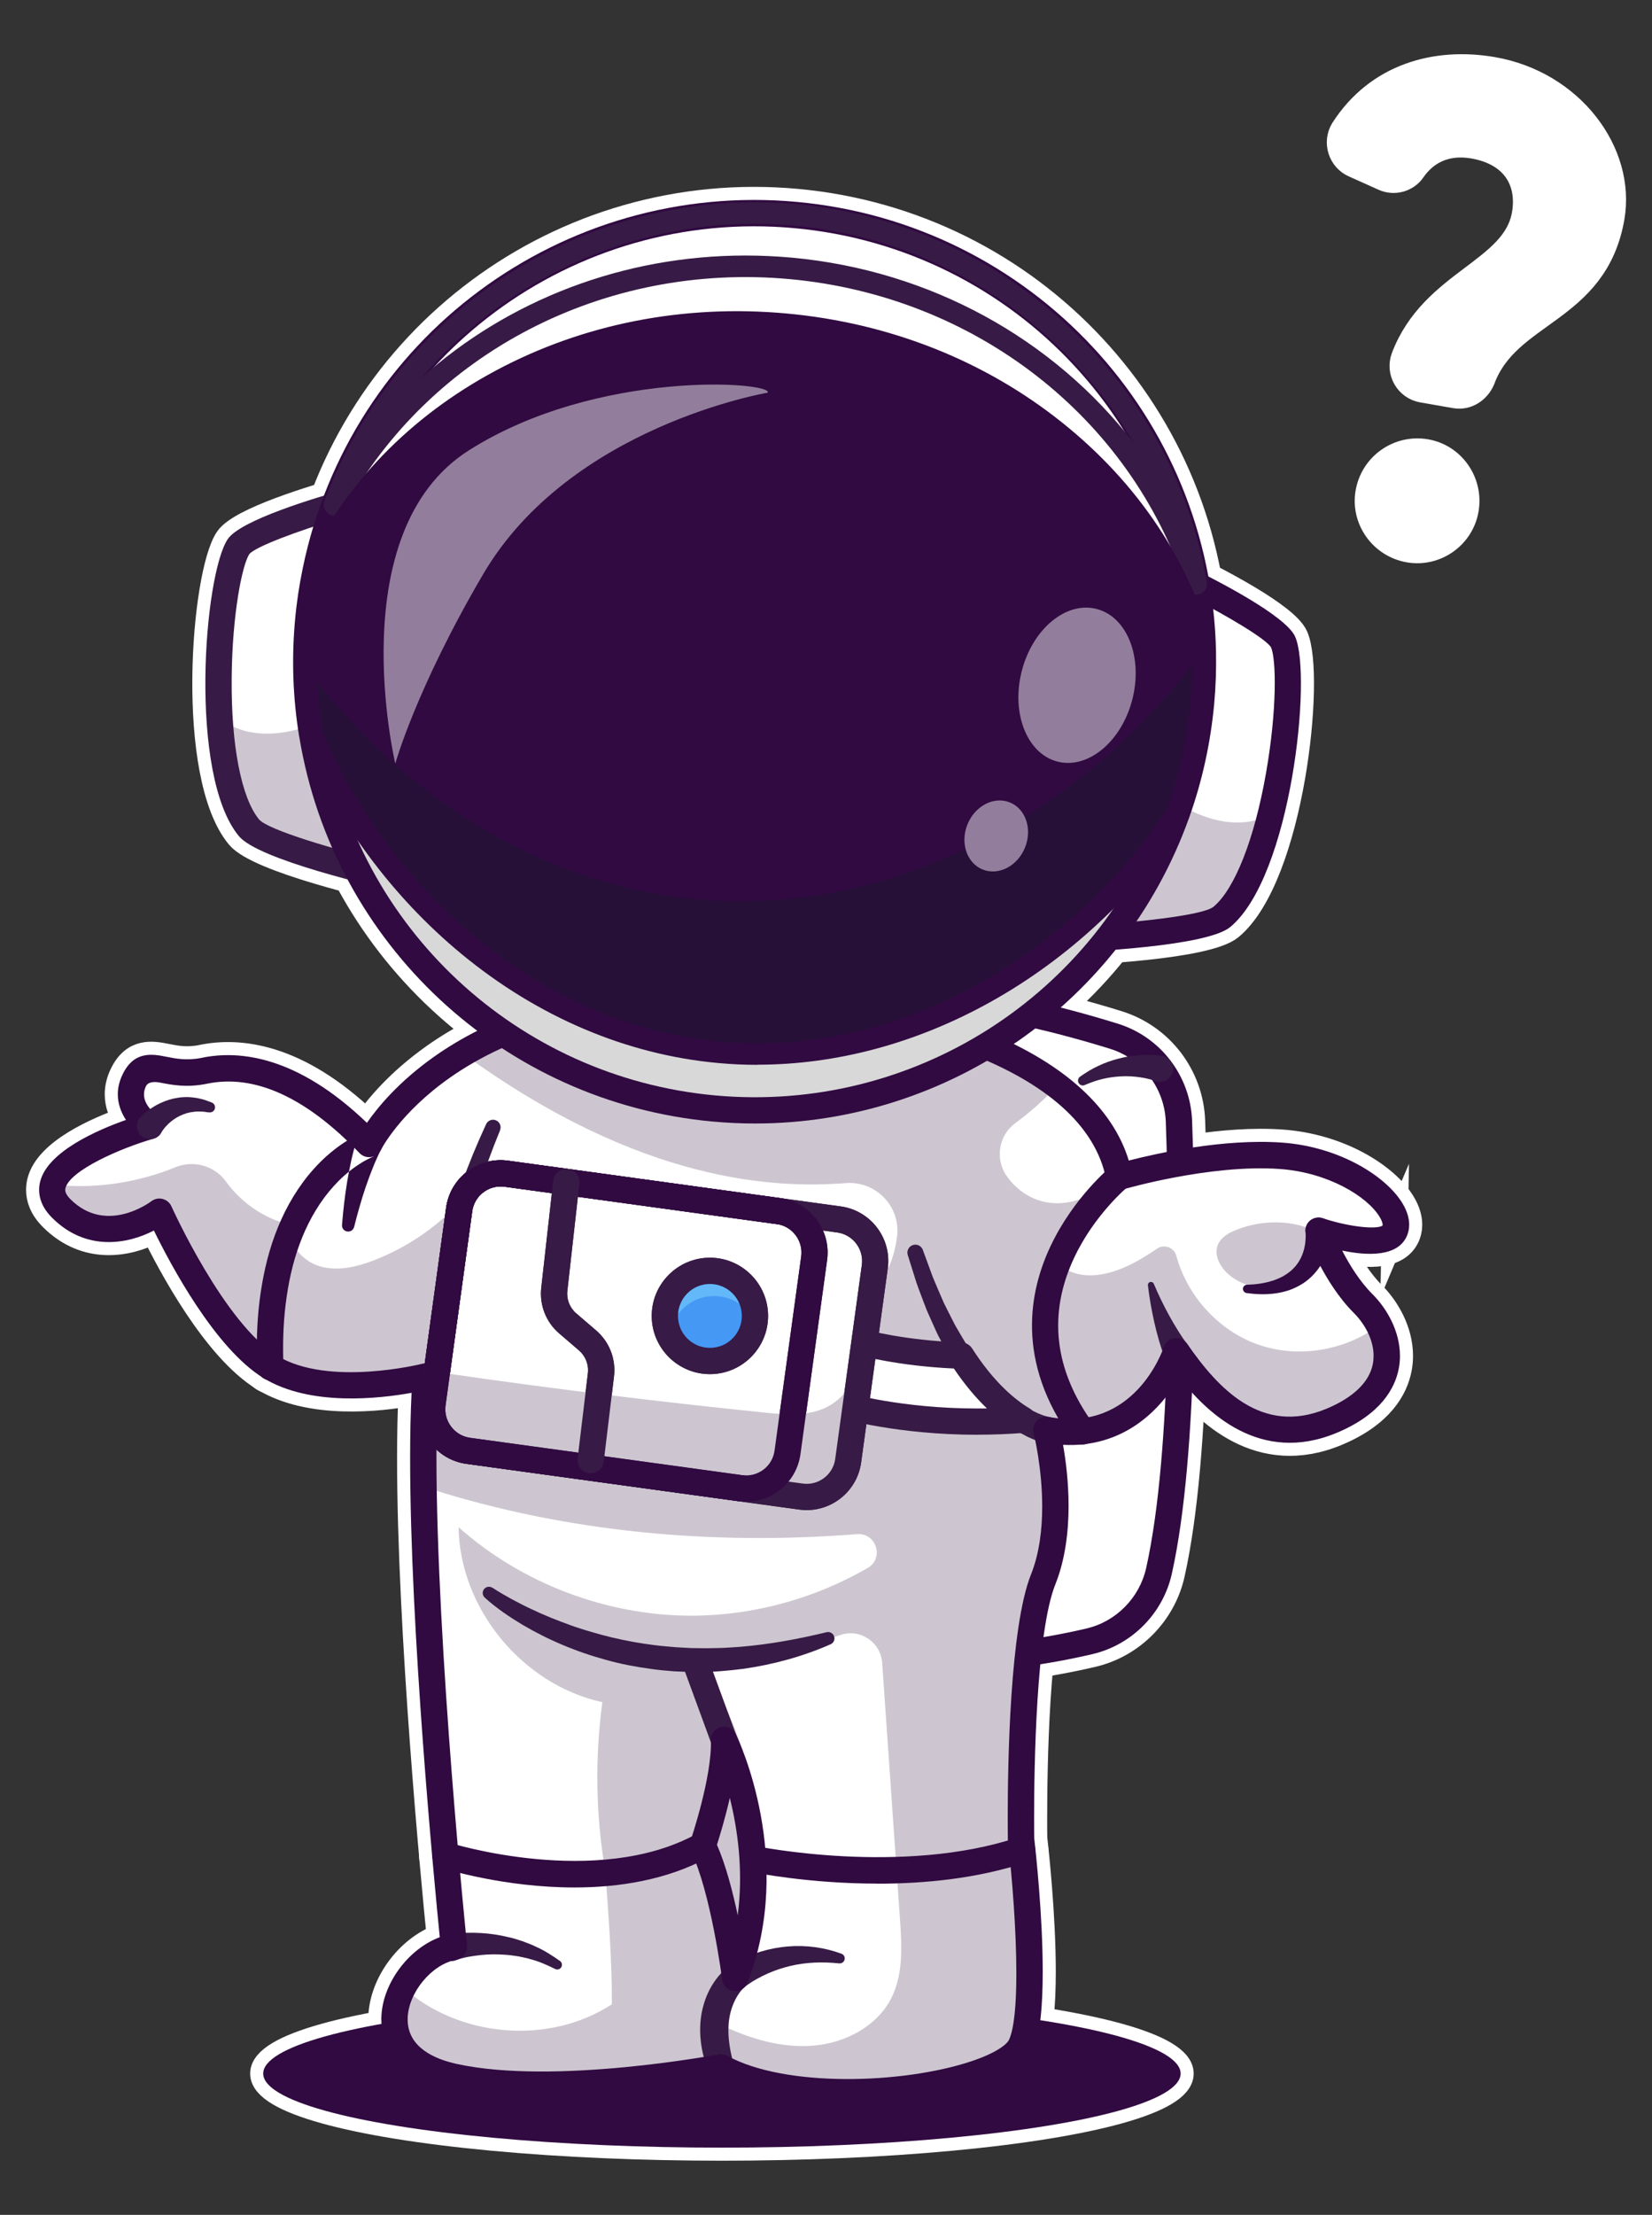 <?xml version="1.0" encoding="UTF-8"?> <svg xmlns="http://www.w3.org/2000/svg" id="_Слой_1" data-name="Слой 1" viewBox="0 0 253 339"><rect x="0" y="0" width="253" height="339" fill="#333333" stroke="none"/> <defs> <style> .cls-1, .cls-2, .cls-3, .cls-4, .cls-5, .cls-6, .cls-7, .cls-8, .cls-9, .cls-10, .cls-11, .cls-12, .cls-13 { stroke: #fff; stroke-miterlimit: 10; stroke-width: 4px; } .cls-1, .cls-6, .cls-14, .cls-15 { fill: #310a41; } .cls-16 { opacity: .7; } .cls-17, .cls-18, .cls-7, .cls-10 { fill: #fff; } .cls-19, .cls-2, .cls-18, .cls-3, .cls-20, .cls-21, .cls-5, .cls-6, .cls-14, .cls-7, .cls-9, .cls-22, .cls-11, .cls-23, .cls-12, .cls-24, .cls-25, .cls-13 { fill-rule: evenodd; } .cls-19, .cls-4, .cls-26, .cls-13 { fill: #927e9c; } .cls-2, .cls-25 { fill: #111a28; } .cls-27 { opacity: .5; } .cls-3, .cls-22 { fill: #6ec4fb; } .cls-20, .cls-5 { fill: #cdc6d0; } .cls-21, .cls-12 { fill: #371a45; } .cls-28 { opacity: .35; } .cls-8, .cls-29 { fill: #4599f4; } .cls-9, .cls-24 { fill: #d8d8d8; } .cls-11, .cls-23 { fill: #39005e; } </style> </defs> <g> <path class="cls-7" d="m216.35,26.01c-.97,1.4-2.83,1.91-4.38,1.22l-4.55-2.04c-2.04-.87-2.85-3.41-1.69-5.3,5.29-8.26,14.25-10.67,22.86-9.18,12.05,2.08,19.9,12.72,18.21,22.54-2.52,14.58-15.92,14.24-19.83,24.83-.7,1.65-2.35,2.72-4.07,2.42l-5.06-.88c-2.23-.39-3.6-2.71-2.81-4.87,4.41-11.65,16.97-13.12,18.5-21.93.88-5.06-1.6-9.45-7.87-10.54-4.45-.77-7.49,1.1-9.3,3.71Zm8.11,51.98c-.7,4.05-4.62,6.81-8.67,6.11-4.15-.72-6.91-4.64-6.21-8.69.72-4.15,4.64-6.91,8.79-6.2,4.05.7,6.81,4.62,6.09,8.77Z"></path> <ellipse class="cls-1" cx="110.56" cy="317.37" rx="70.25" ry="11.34"></ellipse> <path class="cls-5" d="m172.11,244.69c1.34-.66,2.52-1.57,3.59-2.61-1.7,4.28-5.39,7.52-9.96,8.59-12.75,3-39.73,6.64-71.4-4.95,0,0-6.78-62.49,6.36-93.82,0,0,29.31-6.08,68.77,6.16,3.37,1.04,6.13,3.27,7.89,6.15-1.77.16-3.53.84-4.79,2.04-3.47,3.28-4.22,8.44-4.77,13.17-1.17,10.05-2.34,20.09-3.52,30.13-.97,8.31-1.94,16.62-2.91,24.93-.36,3.12-.61,6.64,1.42,9.02,2.19,2.57,6.29,2.68,9.32,1.18Z"></path> <g> <path class="cls-7" d="m177.48,240.45c-.17.75-.39,1.47-.67,2.17-1.7,4.28-5.39,7.52-9.96,8.59-12.75,3-39.73,6.64-71.4-4.95,0,0-6.78-62.49,6.36-93.82,0,0,29.31-6.08,68.77,6.16,3.37,1.04,6.13,3.27,7.89,6.15,1.25,2.04,1.99,4.42,2.08,6.92.57,16.59,1.1,50.17-3.06,68.78Z"></path> <path class="cls-6" d="m139.93,256.23c-12.86,0-28.35-1.94-45.16-8.09-.72-.26-1.23-.91-1.31-1.67-.28-2.57-6.69-63.36,6.51-94.81.26-.61.8-1.06,1.45-1.19,1.22-.25,30.27-6.04,69.77,6.21,6.57,2.04,11.14,8.03,11.38,14.92.62,17.91,1.04,50.73-3.11,69.29-1.35,6.05-6.11,10.87-12.14,12.28-6.34,1.49-15.79,3.07-27.39,3.07Zm-42.59-11.44c30.46,10.82,56.29,7.46,69.06,4.46,4.53-1.06,8.11-4.69,9.13-9.24,4.05-18.13,3.63-50.56,3.01-68.27-.18-5.18-3.61-9.69-8.55-11.22-34.37-10.66-61.22-7.19-66.73-6.29-11.26,28.36-6.77,81.75-5.93,90.57Z"></path> <path class="cls-12" d="m177.07,165.51s-.05-.03-.09-.04c-.04-.02-.09-.03-.14-.05-.1-.04-.2-.07-.3-.1-.2-.07-.42-.12-.64-.18-.44-.11-.89-.2-1.35-.26-.92-.13-1.86-.19-2.8-.14-.94.05-1.9.16-2.83.39-.95.21-1.86.55-2.77.93l-.04.02c-.37.16-.8-.02-.96-.4-.13-.33-.02-.69.26-.89.88-.61,1.8-1.2,2.8-1.65.99-.48,2.04-.84,3.12-1.12,1.08-.29,2.2-.46,3.33-.53.57-.04,1.14-.04,1.72-.03.29.02.58.03.88.06.15.01.3.03.45.05l.24.03c.08.01.15.02.28.05,1.06.32,1.67,1.44,1.35,2.5-.32,1.06-1.44,1.67-2.5,1.35Z"></path> </g> <path class="cls-7" d="m213.59,188.37c-1.45,3.4-11.64,0-11.64,0,0,0,2.42,6.79,6.79,11.16.94.94,1.79,2.07,2.42,3.33,2.34,4.6,1.88,10.81-7.27,14.62-11.65,4.85-19.41-4.37-23.77-10.67,0,0-4.85,14.85-19.89,12.03,0,0,3.4,13.19-.48,22.89-3.88,9.7-3.4,39.78-3.4,39.78,0,0,2.91,25.22,0,31.53-2.91,6.31-32.67,10.67-45.92,3.4,0,0-25.38,4.85-40.91,1.45-9.61-2.1-10.48-8.67-7.79-13.71,1.65-3.1,4.65-5.62,7.79-6.17,0,0-6.25-60.15-4.34-87.31,0,0-15.07,3.88-23.8-1.46-8.73-5.33-16.98-23.77-16.98-23.77,0,0-8.25,6.31-15.04-.48-6.79-6.79,13.58-12.61,13.58-12.61,0,0-4.37-2.86-2.42-6.95,1.94-4.1,4.53-.22,10.78-1.51,6.25-1.3,14.88.43,25.23,11.21,0,0,3.67-7.49,14.4-13.85,8.35-4.97,20.99-9.26,39.5-8.78,20.64.53,40.18,5.17,51.44,13.73,5.07,3.85,8.47,8.5,9.52,13.92,0,0,13.58-4.01,24.74-3.22,11.16.79,18.91,8.07,17.46,11.46Z"></path> <path class="cls-5" d="m211.16,202.86c-5.2,3.89-12.38,5.09-18.52,2.92-6.03-2.13-10.81-7.42-12.49-13.57-.35-1.29-1.86-1.84-2.97-1.09-1.91,1.31-3.89,2.5-6.05,3.28-3.1,1.12-6.68,1.32-9.21-1.12,2.8-4.09,5.59-8.18,8.64-12.6.13-.25.25-.5-.16-1.08-2.25,3.6-7.04,5.4-11.11,4.18-2.07-.62-3.86-1.99-5.11-3.77-1.85-2.61-1.23-6.26,1.35-8.14,2.3-1.68,4.43-3.59,6.32-5.67-11.26-8.56-30.8-13.2-51.44-13.73-18.51-.47-31.15,3.81-39.5,8.78,27.37,19.97,48.1,20.65,58.62,19.83,4.56-.35,8.37,3.52,7.86,8.06-.34,3.05-1.47,5.98-3.5,8.37-3.97,4.68-9.83,7.33-15.69,9.2-16.26,5.19-33.66,5.45-50.73,4.83-.44,5.47-.89,10.94-1.33,16.42,20.73,6.54,42.86,8.6,65.11,6.85,2.95-.23,4.2,3.7,1.63,5.18-8.16,4.71-17.55,7.29-26.97,7.3-13,0-25.95-4.91-35.68-13.54.17,12.44,9.78,24.12,22.02,26.78-1.15,8.58-1.02,17.34.45,25.86.52,7.07,1.05,14.14,1,20.38-9.64,6.3-23.47,5.09-31.99-2.6-2.7,5.04-1.83,11.61,7.79,13.71,15.52,3.4,40.91-1.45,40.91-1.45,13.26,7.27,43.01,2.91,45.92-3.4,2.91-6.31,0-31.53,0-31.53,0,0-.49-30.07,3.4-39.78,3.88-9.7.48-22.89.48-22.89,15.04,2.81,19.89-12.03,19.89-12.03,4.36,6.31,12.12,15.52,23.77,10.67,9.15-3.81,9.61-10.02,7.27-14.62Zm-74.62,102.9c-2.18,4.35-7.04,6.91-11.88,7.33-4.84.43-9.67-1-14.11-3.1.22-6.81,4.72-11.56,3.58-11.95,4.49-14.63,1.29-31.4-6.65-43.23,7.24-.79,14.39-2.33,21.32-4.59,2.98-.97,6.08,1.15,6.3,4.28.91,13.09,1.82,26.19,2.73,39.28.28,4.06.52,8.35-1.3,11.98Z"></path> <path class="cls-12" d="m159.89,220.82l-.25-.05-.18-.05-.34-.1-.62-.22c-.4-.15-.77-.33-1.16-.5l-1.08-.58c-.35-.21-.68-.43-1.02-.64-.35-.21-.66-.45-.97-.69-.31-.24-.64-.47-.94-.72l-.88-.77c-.29-.26-.59-.51-.86-.79l-.81-.83c-.27-.28-.55-.55-.79-.85-.49-.59-1-1.17-1.47-1.77l-1.34-1.85c-.23-.3-.43-.63-.63-.95l-.6-.96c-.84-1.26-1.47-2.62-2.19-3.94-.35-.66-.63-1.36-.94-2.03-.3-.68-.62-1.36-.91-2.04-.52-1.39-1.07-2.77-1.56-4.17l-1.33-4.23c-.2-.64.15-1.33.8-1.53.62-.2,1.29.13,1.51.74l.02.06,1.48,4.04c.54,1.33,1.13,2.63,1.68,3.94.3.64.64,1.27.96,1.91.33.63.62,1.28.98,1.89.73,1.21,1.39,2.47,2.22,3.6l.59.87c.2.29.39.58.62.85l1.3,1.64c.46.52.93,1.02,1.4,1.53.23.26.48.49.73.72l.75.7c.24.24.51.45.78.66l.79.63c.27.2.55.38.82.57.28.19.55.38.83.53.28.16.57.33.85.48l.87.41c.29.11.58.24.86.33l.42.13.18.04.09.02s.01,0,.02,0l.31.09c1.06.31,1.67,1.42,1.36,2.48-.3,1.02-1.33,1.62-2.35,1.39Z"></path> <path class="cls-12" d="m63.19,210.42c.55-3.35,1.21-6.59,1.95-9.85.74-3.25,1.56-6.48,2.46-9.69.9-3.21,1.93-6.39,3.04-9.54,1.12-3.15,2.4-6.24,3.81-9.28.27-.58.96-.84,1.54-.57.57.26.82.92.59,1.49v.03c-1.25,3.02-2.36,6.08-3.33,9.21-.95,3.13-1.83,6.28-2.57,9.47-.75,3.19-1.42,6.39-2.01,9.61-.58,3.21-1.1,6.48-1.48,9.67v.04c-.14,1.1-1.14,1.89-2.24,1.76-1.1-.13-1.89-1.14-1.76-2.24,0-.03,0-.06.01-.09Z"></path> <path class="cls-11" d="m64.16,204.51c.89-3.29,1.86-6.54,2.91-9.76.2-.61.86-.94,1.47-.74.55.18.87.73.79,1.28-.49,3.31-.9,6.63-1.21,9.94-.11,1.11-1.09,1.93-2.2,1.82-1.11-.11-1.93-1.09-1.82-2.2.01-.11.03-.22.06-.32h0Z"></path> <path class="cls-6" d="m165.77,221.1c-.62,0-1.24-.29-1.63-.83-8.63-11.94-6.52-22.69-3.22-29.61,3.51-7.37,8.97-11.9,9.2-12.09.86-.7,2.13-.58,2.83.28.7.86.58,2.13-.28,2.83-.07.06-5.08,4.25-8.17,10.83-4.04,8.6-3.07,17.14,2.91,25.4.65.9.45,2.16-.45,2.81-.36.26-.77.38-1.18.38Z"></path> <path class="cls-12" d="m178.37,207.79c-.21-.52-.35-.95-.5-1.41-.15-.46-.29-.91-.42-1.37-.26-.91-.5-1.83-.7-2.75-.41-1.84-.73-3.68-.95-5.52-.03-.26.15-.5.41-.53.21-.03.41.1.49.28h0c.71,1.68,1.5,3.31,2.37,4.89.43.79.89,1.56,1.36,2.31.23.38.48.75.72,1.11.24.35.51.74.73,1.02.71.88.57,2.16-.31,2.87-.88.71-2.16.57-2.87-.31-.13-.16-.23-.33-.3-.51l-.03-.08Z"></path> <path class="cls-12" d="m108.53,317.09c-1.07-2.65-1.62-5.69-1.11-8.77.26-1.53.78-3.04,1.59-4.4.41-.68.88-1.32,1.44-1.92.3-.31.55-.58,1.02-.93.34-.24.65-.43.98-.62,2.56-1.46,5.35-2.29,8.18-2.53,2.83-.24,5.67.16,8.24,1.11.4.15.6.59.45.98-.12.34-.46.53-.8.5h-.01c-2.55-.27-5.06-.18-7.43.38-1.19.28-2.34.66-3.44,1.14-1.09.49-2.16,1.05-3.1,1.72-.23.16-.47.34-.65.5-.05.05-.25.26-.4.44-.31.38-.6.83-.84,1.29-.48.93-.81,1.95-.97,3.02-.33,2.14,0,4.45.63,6.76v.03c.3,1.07-.33,2.18-1.4,2.48-1,.27-2.02-.25-2.4-1.19Z"></path> <path class="cls-12" d="m69.03,296.05c.14-.03.23-.04.34-.05.1-.02.2-.03.3-.04.19-.02.39-.04.57-.06.38-.04.75-.05,1.13-.07.75-.02,1.49-.01,2.22.03,1.47.08,2.93.3,4.35.65.71.15,1.41.39,2.1.61.68.27,1.37.5,2.02.83,1.33.58,2.54,1.38,3.7,2.19.32.23.4.68.17,1-.21.29-.59.38-.9.23l-.04-.02c-1.19-.58-2.39-1.13-3.66-1.46-.62-.2-1.27-.31-1.9-.45-.65-.09-1.28-.21-1.93-.24-1.29-.11-2.58-.1-3.85.03-.64.07-1.27.16-1.89.27-.31.06-.62.12-.91.2-.15.03-.3.08-.44.12-.07.02-.14.04-.21.06-.07.02-.14.04-.17.06-1.01.51-2.24.1-2.75-.91-.51-1.01-.1-2.24.91-2.75.17-.08.34-.14.51-.18l.33-.07Z"></path> <path class="cls-6" d="m134.39,288.3c-10.58,0-18.87-1.69-19.44-1.8-1.09-.23-1.79-1.29-1.56-2.38.23-1.09,1.29-1.79,2.38-1.56.22.05,22.45,4.55,40.12-1.34,1.05-.35,2.19.22,2.55,1.27.35,1.05-.22,2.19-1.27,2.55-7.52,2.51-15.66,3.27-22.77,3.27Z"></path> <path class="cls-6" d="m87.97,288.89c-10.76,0-19.78-2.82-20.39-3.01-1.06-.34-1.64-1.47-1.31-2.53.34-1.06,1.47-1.64,2.53-1.31h0c.22.07,22.59,7.03,37.85-1.33.97-.53,2.2-.18,2.73.8.53.97.18,2.2-.8,2.73-6.46,3.54-13.89,4.65-20.62,4.65Z"></path> <path class="cls-12" d="m110.88,268.32c-.82,0-1.59-.5-1.89-1.32l-4.33-11.8c-.38-1.04.15-2.2,1.2-2.58,1.04-.38,2.2.15,2.58,1.2l4.33,11.8c.38,1.04-.15,2.2-1.2,2.58-.23.08-.46.12-.69.12Z"></path> <path class="cls-5" d="m70.94,183.44c-3.71,4.15-8.41,7.41-13.6,9.43-2.66,1.03-5.6,1.75-8.34.95-2.74-.79-5.07-3.54-4.73-6.41-3.87-.93-7.34-3.35-9.67-6.57-1.76-2.43-4.95-3.32-7.73-2.19-5.87,2.4-12.34,3.35-18.65,2.68,1.09,2.97,3.62,5.38,6.64,6.33,3.02.95,6.47.42,9.07-1.39,2.46,8.42,8.29,15.81,15.91,20.16,7.62,4.35,16.94,5.62,25.41,3.05,2.28-8.67,4.12-17.45,5.68-26.05Z"></path> <path class="cls-12" d="m75.46,243.04c.88.58,1.87,1.15,2.83,1.68.98.52,1.96,1.04,2.97,1.51,2,.96,4.06,1.78,6.14,2.53.52.19,1.04.37,1.57.53.53.17,1.05.34,1.58.48,1.06.32,2.12.6,3.2.86,2.15.51,4.32.9,6.5,1.17,1.09.15,2.19.21,3.28.32,1.1.05,2.2.15,3.3.14.55,0,1.1.02,1.65.01l1.65-.03c.55,0,1.1-.05,1.65-.08.55-.04,1.1-.06,1.65-.11,4.41-.37,8.79-1.17,13.16-2.23h0c.52-.13,1.05.19,1.18.72.11.47-.13.93-.55,1.12-4.24,1.87-8.78,3.11-13.42,3.77-2.32.29-4.66.51-7.01.48-1.17.02-2.35-.06-3.52-.1-1.17-.09-2.34-.19-3.51-.36-2.33-.32-4.64-.74-6.9-1.38-1.13-.31-2.26-.65-3.36-1.03-.56-.18-1.1-.39-1.65-.6-.55-.2-1.09-.42-1.63-.65-2.16-.9-4.25-1.96-6.26-3.14-1-.61-1.99-1.23-2.94-1.91-.96-.68-1.86-1.38-2.78-2.21-.39-.35-.42-.96-.07-1.35.32-.36.85-.41,1.24-.16l.04.03Z"></path> <path class="cls-7" d="m156.67,217.31c-2.44.2-4.78.28-7,.28-11.73,0-19.94-2.32-20.39-2.45-2.67-.77-4.21-3.56-3.44-6.23.77-2.67,3.56-4.2,6.22-3.44.16.05,6.23,1.73,15.13,2.01,3.5,5.48,6.99,8.35,9.47,9.83Z"></path> <path class="cls-12" d="m149.67,219.6c-12.14,0-20.6-2.43-20.95-2.53-1.8-.52-3.3-1.72-4.21-3.37-.91-1.65-1.12-3.55-.6-5.36,1.07-3.72,4.98-5.88,8.71-4.81.06.02,5.93,1.65,14.64,1.94.66.02,1.27.37,1.63.93,3.35,5.24,6.64,7.89,8.81,9.18.75.45,1.13,1.33.93,2.18-.2.85-.93,1.48-1.8,1.55-2.34.19-4.75.28-7.16.28Zm-18.99-12.31c-1.31,0-2.52.86-2.9,2.18-.23.78-.13,1.59.25,2.3.39.71,1.03,1.22,1.81,1.44.08.02,8.25,2.37,19.83,2.37.49,0,.99,0,1.48-.01-1.6-1.53-3.33-3.53-5.07-6.11-8.65-.39-14.51-2.03-14.57-2.05-.28-.08-.55-.12-.83-.12Z"></path> <g> <rect class="cls-10" x="78.69" y="172.22" width="42.81" height="64.24" rx="6.41" ry="6.41" transform="translate(-115.97 275.7) rotate(-82.18)"></rect> <path class="cls-12" d="m123.54,231.13c-.38,0-.76-.03-1.15-.08l-50.95-7c-4.6-.63-7.83-4.89-7.2-9.49l4.08-29.71c.63-4.6,4.89-7.83,9.49-7.2l50.95,7c4.6.63,7.83,4.89,7.2,9.49l-4.08,29.71c-.58,4.21-4.2,7.28-8.34,7.28Zm-46.87-49.53c-2.16,0-4.05,1.6-4.35,3.8l-4.08,29.71c-.33,2.4,1.36,4.63,3.76,4.96l50.95,7h0c2.4.33,4.63-1.36,4.96-3.76l4.08-29.71c.33-2.4-1.36-4.63-3.76-4.96l-50.95-7c-.2-.03-.4-.04-.6-.04Z"></path> <path class="cls-6" d="m114.26,229.85c-.39,0-.77-.03-1.16-.08l-41.66-5.72c-4.6-.63-7.83-4.89-7.2-9.49l4.08-29.71c.63-4.6,4.89-7.83,9.49-7.2l41.66,5.72c4.6.63,7.83,4.89,7.2,9.49l-4.08,29.71c-.31,2.23-1.46,4.2-3.25,5.56-1.48,1.12-3.25,1.71-5.07,1.71Zm-37.59-48.26c-2.16,0-4.05,1.6-4.35,3.8l-4.08,29.71c-.33,2.4,1.36,4.63,3.76,4.96l41.66,5.72h0c1.16.16,2.32-.14,3.26-.85.94-.71,1.54-1.74,1.7-2.91l4.08-29.71c.33-2.4-1.36-4.63-3.76-4.96l-41.65-5.72c-.2-.03-.4-.04-.6-.04Z"></path> <circle class="cls-8" cx="108.72" cy="201.41" r="6.9"></circle> <g class="cls-16"> <path class="cls-3" d="m109.37,198.37c2.72,0,5.06,1.58,6.19,3.86.03-.27.05-.54.05-.82,0-3.81-3.09-6.9-6.9-6.9s-6.9,3.09-6.9,6.9c0,1.09.26,2.12.71,3.04.41-3.42,3.31-6.08,6.85-6.08Z"></path> </g> <path class="cls-12" d="m108.72,210.32c-4.91,0-8.91-4-8.91-8.91s4-8.91,8.91-8.91,8.91,4,8.91,8.91-4,8.91-8.91,8.91Zm0-13.8c-2.69,0-4.89,2.19-4.89,4.89s2.19,4.89,4.89,4.89,4.89-2.19,4.89-4.89-2.19-4.89-4.89-4.89Z"></path> <path class="cls-12" d="m90.46,225.49c-.08,0-.16,0-.24-.01-1.1-.13-1.89-1.13-1.76-2.24l1.57-13.05c.16-1.32-.35-2.63-1.36-3.5l-3.03-2.6c-2.02-1.73-3.04-4.33-2.75-6.97l1.84-16.43c.12-1.1,1.12-1.89,2.22-1.78,1.1.12,1.9,1.12,1.78,2.22l-1.84,16.43c-.15,1.31.36,2.61,1.37,3.47l3.03,2.6c2.03,1.74,3.06,4.37,2.74,7.04l-1.57,13.05c-.12,1.02-.99,1.77-2,1.77Z"></path> </g> <path class="cls-5" d="m133.3,189.13c-1.22,4.55-.44,9.37-.63,14.07-.19,4.71-1.76,9.91-5.93,12.1-2.88,1.51-6.33,1.24-9.56.91-16.45-1.67-32.86-3.69-49.22-6.06-2.53,2.82-1.18,7.62,1.78,10,2.96,2.37,6.92,2.96,10.68,3.47,12.9,1.74,25.8,3.48,38.7,5.22,2.25.3,4.69.57,6.66-.56,2.23-1.28,3.19-3.95,3.88-6.43,3-10.68,4.36-21.82,3.65-32.73Z"></path> <path class="cls-5" d="m201.95,188.66c.06,3.24-1.97,6.42-4.92,7.74-2.96,1.32-6.67.7-9.05-1.5-1.2-1.12-2.09-2.87-1.46-4.39.47-1.14,1.66-1.82,2.81-2.27,4.11-1.63,8.85-1.57,12.62.43Z"></path> <path class="cls-6" d="m129.59,322.22c-7.1,0-14.24-1.04-19.47-3.69-4.3.77-26.54,4.48-41.02,1.31-9.57-2.09-10.7-8.08-10.7-10.77,0-.07,0-.13,0-.2.11-5.22,4.11-10.56,8.95-12.37-.86-8.62-4.54-46.87-4.54-73.36,0-3.57.07-6.92.22-9.96-4.93.89-15.55,2.11-22.68-2.26-7.44-4.55-14.29-17.48-16.78-22.58-3.93,2.04-10.33,3.31-15.6-1.96-1.53-1.53-1.98-3.03-1.98-4.26,0-.48.07-.92.17-1.31,1.17-4.52,8.58-7.79,13.13-9.4-.72-1.1-1.25-2.43-1.25-3.93,0-.93.21-1.92.7-2.96,1.77-3.76,4.64-3.19,6.73-2.78,1.49.3,3.18.63,5.46.16,5.68-1.18,14.56-.32,25.26,9.96,1.66-2.4,4.89-6.31,10.31-10.14,7.72-5.46,21.63-11.85,44.01-11.28,15.6.4,30.22,3.14,41.16,7.72,11.49,4.81,18.77,11.51,21.2,19.47,4.27-1.1,14.5-3.38,23.43-2.75,8.79.62,15.93,5.12,18.45,9.24.8,1.3,1.06,2.42,1.06,3.33,0,.69-.15,1.25-.34,1.7-1.39,3.24-6.04,3.07-9.92,2.26,1.08,2.1,2.65,4.69,4.65,6.68,2.16,2.16,4.2,5.62,4.2,9.44,0,.67-.06,1.34-.2,2.02-.57,2.88-2.68,6.92-9.5,9.76-11.77,4.9-19.97-3.17-24.13-8.53-2.79,5.04-8.57,10.85-17.77,10.36.4,2.25.85,5.63.85,9.37s-.48,8.13-2.01,11.94c-2.98,7.43-3.27,28.04-3.27,35.9h0c0,1.61.01,2.68.02,3,.22,1.95,1.3,11.78,1.3,20.42,0,5.04-.37,9.67-1.48,12.09-.99,2.14-3.77,3.98-8.26,5.46-5.11,1.68-12.7,2.88-20.34,2.88Zm-19.15-7.8c.34,0,.67.08.97.25,8.81,4.83,26.71,4.33,37.26.85,3.77-1.24,5.51-2.57,5.86-3.32.81-1.76,1.12-5.57,1.12-10.13,0-6.49-.62-14.5-1.29-20.32,0-.07-.01-.13-.01-.2,0-.24-.02-1.5-.02-3.46,0-8.29.34-29.04,3.56-37.1,1.3-3.25,1.72-6.97,1.72-10.39,0-6.04-1.29-11.17-1.31-11.25-.04-.17-.06-.33-.06-.5,0-.51.19-1,.54-1.38.47-.5,1.16-.73,1.84-.6,13.08,2.45,17.43-10.15,17.61-10.69.24-.72.87-1.25,1.63-1.36.75-.11,1.51.22,1.94.84,4.71,6.81,11.39,14.1,21.34,9.96,4.1-1.71,6.56-4.07,7.1-6.83.08-.42.12-.85.12-1.27,0-2.59-1.48-5.03-3.03-6.57-4.63-4.63-7.16-11.61-7.26-11.9-.08-.22-.12-.45-.12-.68,0-.52.2-1.02.57-1.41.54-.55,1.34-.74,2.07-.5,4.22,1.4,8.43,1.74,9.16,1.1,0-.02,0-.05,0-.08,0-.19-.08-.6-.47-1.24-1.93-3.16-7.94-6.8-15.3-7.32h0c-10.67-.76-23.9,3.1-24.03,3.14-.54.16-1.13.08-1.61-.21-.48-.29-.82-.78-.93-1.34-3.31-17.02-32.03-25.34-59.04-26.03-21.12-.55-34.15,5.35-41.36,10.39-7.78,5.43-10.65,11.07-10.68,11.13-.29.59-.85,1-1.5,1.09-.65.1-1.3-.12-1.76-.59-8.22-8.57-16.09-12.14-23.37-10.63-3.08.64-5.38.18-7.06-.15q-1.87-.37-2.3.55c-.2.43-.29.84-.29,1.23,0,1.77,1.77,3.02,2.01,3.18.56.38.89,1.01.89,1.68,0,.1,0,.21-.02.31-.12.77-.68,1.41-1.43,1.62-5.02,1.44-12.77,4.83-13.47,7.55-.02.06-.04.15-.04.28,0,.29.13.76.8,1.43,5.44,5.44,12.11.52,12.4.3.49-.37,1.12-.5,1.72-.34.59.15,1.09.57,1.34,1.12.08.18,8.09,17.93,16.19,22.87,7.89,4.82,22.11,1.26,22.25,1.23.63-.16,1.29-.01,1.79.4.46.38.72.95.72,1.54,0,.05,0,.1,0,.14-.25,3.53-.36,7.64-.36,12.11,0,29.33,4.63,74.33,4.69,74.85,0,.07.01.14.01.21,0,.97-.69,1.81-1.66,1.98-3.75.66-7.37,5.03-7.45,8.99,0,.05,0,.09,0,.14,0,4.26,4.08,6.06,7.53,6.81,14.94,3.27,39.85-1.42,40.1-1.46.12-.02.25-.04.38-.04Zm2.16-9.66c-.08,0-.16,0-.25-.02-.91-.11-1.63-.83-1.75-1.74-.02-.13-1.72-13.34-4.78-19.65-.23-.48-.26-1.03-.09-1.53.03-.1,3.34-9.85,3.14-15.45-.03-.95.6-1.79,1.53-2.02.92-.23,1.88.22,2.3,1.08.38.78,9.12,19.22,1.77,38.05-.3.78-1.05,1.28-1.87,1.28Zm-2.8-22.4c1.34,3.05,2.4,7.1,3.18,10.78.9-6.85-.03-13.23-1.21-17.96-.71,3.12-1.56,5.88-1.97,7.18Z"></path> <path class="cls-6" d="m39.38,209.31c-.12-3.39-.05-6.8.37-10.2.43-3.4,1.14-6.8,2.35-10.07,1.2-3.27,2.89-6.42,5.14-9.18,1.13-1.37,2.39-2.66,3.81-3.78.7-.57,1.45-1.08,2.23-1.57.39-.24.79-.47,1.21-.68.21-.11.42-.21.65-.31l.34-.15.18-.07.23-.09h0s.21-.07.21-.07c1-.35,2.1.18,2.44,1.18.19.56.11,1.15-.17,1.62-.09.15-.22.41-.32.62l-.32.69c-.21.47-.42.95-.61,1.43-.39.97-.76,1.96-1.1,2.96-.34,1-.66,2.01-.95,3.04-.3,1.02-.57,2.06-.83,3.09h0c-.13.52-.64.83-1.15.7-.46-.11-.75-.54-.71-.99.09-1.09.19-2.18.32-3.28.13-1.09.28-2.18.46-3.28.18-1.09.39-2.18.63-3.28.12-.55.26-1.09.4-1.64l.23-.83c.09-.29.16-.54.29-.88l2.48,2.73-.16.07-.23.1c-.15.07-.31.15-.47.23-.32.16-.63.34-.95.53-.62.39-1.24.81-1.82,1.28-1.17.93-2.24,2.01-3.2,3.18-1.92,2.35-3.41,5.1-4.48,8.02-1.08,2.92-1.74,6.02-2.13,9.17-.39,3.15-.46,6.36-.34,9.56h0c.04,1.12-.83,2.05-1.94,2.1-1.11.04-2.04-.83-2.08-1.94Z"></path> <path class="cls-12" d="m21.33,171.18c.08-.09.13-.15.18-.2.05-.05.1-.11.15-.15.1-.09.2-.19.3-.28.2-.18.4-.34.61-.5.41-.32.84-.59,1.28-.85.89-.5,1.85-.87,2.84-1.08.99-.21,2-.27,2.97-.13.49.04.96.17,1.42.28.46.12.89.32,1.33.47.41.15.62.59.48,1-.12.34-.46.55-.81.52h-.14c-.4-.05-.78-.13-1.17-.13-.39,0-.77-.02-1.14.05-.74.07-1.44.3-2.08.61-.64.31-1.23.72-1.74,1.2-.25.25-.5.5-.71.78-.11.14-.21.27-.3.41-.05.07-.09.14-.13.2-.02.03-.04.06-.05.09-.02.03-.03.06-.02.06-.65.9-1.91,1.1-2.81.45-.9-.65-1.1-1.91-.45-2.81Z"></path> <path class="cls-6" d="m203.96,188.27c0,.18,0,.26-.02.38l-.03.32c-.02.21-.05.41-.09.61-.07.4-.16.79-.27,1.17-.22.77-.51,1.52-.89,2.23-.75,1.42-1.87,2.68-3.21,3.52-.67.42-1.38.75-2.1,1-.72.22-1.45.4-2.18.48-1.45.19-2.88.12-4.26-.07-.35-.05-.59-.37-.55-.72.04-.31.31-.54.61-.55h0c1.31-.04,2.6-.21,3.79-.58.6-.17,1.15-.42,1.68-.69.52-.29.99-.62,1.41-1,.83-.76,1.41-1.71,1.74-2.75.17-.52.28-1.07.33-1.62.03-.27.04-.55.04-.82,0-.14,0-.27-.01-.4l-.02-.19s-.01-.14-.02-.12c-.06-1.11.8-2.06,1.91-2.11,1.11-.06,2.06.8,2.11,1.91Z"></path> <g> <path class="cls-12" d="m123.54,231.13c-.38,0-.76-.03-1.15-.08l-50.95-7c-4.6-.63-7.83-4.89-7.2-9.49l4.08-29.71c.63-4.6,4.89-7.83,9.49-7.2l50.95,7c4.6.63,7.83,4.89,7.2,9.49l-4.08,29.71c-.58,4.21-4.2,7.28-8.34,7.28Zm-46.87-49.53c-2.16,0-4.05,1.6-4.35,3.8l-4.08,29.71c-.33,2.4,1.36,4.63,3.76,4.96l50.95,7h0c2.4.33,4.63-1.36,4.96-3.76l4.08-29.71c.33-2.4-1.36-4.63-3.76-4.96l-50.95-7c-.2-.03-.4-.04-.6-.04Z"></path> <path class="cls-6" d="m114.26,229.85c-.39,0-.77-.03-1.16-.08l-41.66-5.72c-4.6-.63-7.83-4.89-7.2-9.49l4.08-29.71c.63-4.6,4.89-7.83,9.49-7.2l41.66,5.72c4.6.63,7.83,4.89,7.2,9.49l-4.08,29.71c-.31,2.23-1.46,4.2-3.25,5.56-1.48,1.12-3.25,1.71-5.07,1.71Zm-37.59-48.26c-2.16,0-4.05,1.6-4.35,3.8l-4.08,29.71c-.33,2.4,1.36,4.63,3.76,4.96l41.66,5.72h0c1.16.16,2.32-.14,3.26-.85.94-.71,1.54-1.74,1.7-2.91l4.08-29.71c.33-2.4-1.36-4.63-3.76-4.96l-41.65-5.72c-.2-.03-.4-.04-.6-.04Z"></path> <circle class="cls-8" cx="108.72" cy="201.41" r="6.9"></circle> <g class="cls-16"> <path class="cls-3" d="m109.37,198.37c2.72,0,5.06,1.58,6.19,3.86.03-.27.05-.54.05-.82,0-3.81-3.09-6.9-6.9-6.9s-6.9,3.09-6.9,6.9c0,1.09.26,2.12.71,3.04.41-3.42,3.31-6.08,6.85-6.08Z"></path> </g> <path class="cls-12" d="m108.72,210.32c-4.91,0-8.91-4-8.91-8.91s4-8.91,8.91-8.91,8.91,4,8.91,8.91-4,8.91-8.91,8.91Zm0-13.8c-2.69,0-4.89,2.19-4.89,4.89s2.19,4.89,4.89,4.89,4.89-2.19,4.89-4.89-2.19-4.89-4.89-4.89Z"></path> <path class="cls-12" d="m90.46,225.49c-.08,0-.16,0-.24-.01-1.1-.13-1.89-1.13-1.76-2.24l1.57-13.05c.16-1.32-.35-2.63-1.36-3.5l-3.03-2.6c-2.02-1.73-3.04-4.33-2.75-6.97l1.84-16.43c.12-1.1,1.12-1.89,2.22-1.78,1.1.12,1.9,1.12,1.78,2.22l-1.84,16.43c-.15,1.31.36,2.61,1.37,3.47l3.03,2.6c2.03,1.74,3.06,4.37,2.74,7.04l-1.57,13.05c-.12,1.02-.99,1.77-2,1.77Z"></path> </g> <g> <path class="cls-7" d="m181,88.47s14.24,6.94,15.5,9.81c2.35,5.32-.9,35.02-9.38,42.07-3.32,2.76-25.94,3.55-25.94,3.55l19.82-55.43Z"></path> <path class="cls-5" d="m161.18,143.89s22.62-.79,25.94-3.55c3.31-2.75,5.83-8.95,7.52-15.81-.27.2-8.79,6.29-23.28-9,0,0-.02-.02-.03-.03l-10.15,28.4Z"></path> <polygon class="cls-9" points="114.23 113.67 114.21 113.92 114.06 113.78 114.23 113.67"></polygon> <polygon class="cls-9" points="114.06 113.78 113.89 113.89 113.91 113.64 114.06 113.78"></polygon> <path class="cls-7" d="m63.01,134.91s-22.1-4.89-24.87-8.2c-2.76-3.3-4.1-9.86-4.52-16.91h0c-.66-11.01.94-23.22,2.94-26.15,1.76-2.59,17.02-6.84,17.02-6.84l4.6,28.34,4.83,29.77Z"></path> <path class="cls-5" d="m63.01,134.91s-22.1-4.89-24.87-8.2c-2.76-3.3-4.1-9.86-4.52-16.91.23.25,7.5,7.78,24.53-4.63,0,0,.02-.01.03-.02l4.83,29.77Z"></path> <path class="cls-6" d="m161.18,145.9c-.64,0-1.24-.31-1.62-.82-.39-.54-.49-1.24-.27-1.87l19.82-55.43c.19-.54.61-.97,1.14-1.19s1.13-.2,1.64.05c4.48,2.18,15.05,7.61,16.46,10.81,2.63,5.96-.59,36.66-9.93,44.43-3.57,2.97-21.69,3.82-27.16,4.01-.02,0-.05,0-.07,0Zm20.95-54.63l-18.05,50.48c9.79-.48,20.19-1.66,21.76-2.96,3.26-2.71,6.28-10.37,8.05-20.48,1.72-9.78,1.55-17.45.77-19.22-.72-1.27-6.71-4.85-12.53-7.81Z"></path> <path class="cls-12" d="m63.01,136.92c-.14,0-.29-.02-.43-.05-5.34-1.18-23.01-5.31-25.98-8.88-7.78-9.33-5.37-40.11-1.71-45.49,1.97-2.89,13.35-6.3,18.15-7.64.55-.15,1.14-.06,1.62.24.48.31.81.81.9,1.37l9.43,58.1c.11.66-.12,1.33-.6,1.79-.38.36-.87.55-1.38.55Zm-11.06-57.55c-6.26,1.86-12.8,4.29-13.76,5.43-1.07,1.58-2.63,9.09-2.71,19.02-.09,10.27,1.49,18.34,4.2,21.6,1.3,1.56,11.31,4.61,20.86,6.86l-8.59-52.91Z"></path> <circle class="cls-10" cx="115.58" cy="101.28" r="68.66"></circle> <path class="cls-9" d="m183.96,107.54c-3.46,37.76-36.87,65.58-74.63,62.12-37.76-3.46-65.58-36.87-62.13-74.63.36-3.99,1.06-7.87,2.07-11.6,2.6,32.7,28.42,59.75,62.2,62.84,33.78,3.09,64.07-18.83,72.56-50.51.31,3.86.29,7.8-.07,11.79Z"></path> <path class="cls-12" d="m115.7,171.6c-2.17,0-4.35-.1-6.53-.3-18.7-1.71-35.62-10.6-47.64-25.04-12.01-14.43-17.69-32.68-15.98-51.39,1.71-18.7,10.6-35.62,25.04-47.64,14.43-12.02,32.69-17.69,51.39-15.98,18.7,1.71,35.62,10.6,47.64,25.04,12.02,14.43,17.69,32.69,15.98,51.39-1.71,18.7-10.6,35.62-25.04,47.64-12.75,10.61-28.47,16.28-44.86,16.28Zm-.24-137.34c-15.62,0-30.6,5.4-42.75,15.51-13.76,11.45-22.23,27.58-23.86,45.4-1.63,17.83,3.78,35.22,15.23,48.98,11.45,13.76,27.57,22.23,45.4,23.86,17.83,1.63,35.22-3.78,48.98-15.23,13.76-11.45,22.23-27.58,23.86-45.4l1.64.15-1.64-.15c1.63-17.83-3.78-35.22-15.23-48.98-11.45-13.76-27.57-22.23-45.4-23.86-2.08-.19-4.16-.29-6.22-.29Z"></path> <path class="cls-12" d="m115.7,171.6c-2.17,0-4.35-.1-6.53-.3-18.7-1.71-35.62-10.6-47.64-25.04-12.01-14.43-17.69-32.68-15.98-51.39,1.71-18.7,10.6-35.62,25.04-47.64,14.43-12.02,32.69-17.69,51.39-15.98,18.7,1.71,35.62,10.6,47.64,25.04,12.02,14.43,17.69,32.69,15.98,51.39-1.71,18.7-10.6,35.62-25.04,47.64-12.75,10.61-28.47,16.28-44.86,16.28Zm-.24-137.34c-15.62,0-30.6,5.4-42.75,15.51-13.76,11.45-22.23,27.58-23.86,45.4-1.63,17.83,3.78,35.22,15.23,48.98,11.45,13.76,27.57,22.23,45.4,23.86,17.83,1.63,35.22-3.78,48.98-15.23,13.76-11.45,22.23-27.58,23.86-45.4l1.64.15-1.64-.15c1.63-17.83-3.78-35.22-15.23-48.98-11.45-13.76-27.57-22.23-45.4-23.86-2.08-.19-4.16-.29-6.22-.29Z"></path> <path class="cls-12" d="m115.7,171.6c-2.17,0-4.35-.1-6.53-.3-18.7-1.71-35.62-10.6-47.64-25.04-12.01-14.43-17.69-32.68-15.98-51.39,1.71-18.7,10.6-35.62,25.04-47.64,14.43-12.02,32.69-17.69,51.39-15.98,18.7,1.71,35.62,10.6,47.64,25.04,12.02,14.43,17.69,32.69,15.98,51.39-1.71,18.7-10.6,35.62-25.04,47.64-12.75,10.61-28.47,16.28-44.86,16.28Zm-.24-137.34c-15.62,0-30.6,5.4-42.75,15.51-13.76,11.45-22.23,27.58-23.86,45.4-1.63,17.83,3.78,35.22,15.23,48.98,11.45,13.76,27.57,22.23,45.4,23.86,17.83,1.63,35.22-3.78,48.98-15.23,13.76-11.45,22.23-27.58,23.86-45.4l1.64.15-1.64-.15c1.63-17.83-3.78-35.22-15.23-48.98-11.45-13.76-27.57-22.23-45.4-23.86-2.08-.19-4.16-.29-6.22-.29Z"></path> <path class="cls-6" d="m115.63,171.96c-2.15,0-4.31-.1-6.49-.3-32.06-2.93-58.07-27.12-63.3-58.84-.01-.04-.02-.09-.03-.13-.96-5.85-1.17-11.86-.62-17.85.24-2.66.64-5.29,1.17-7.84,7.22-35.26,39.75-59.38,75.65-56.1,35.92,3.29,63.53,32.92,64.22,68.92.05,2.61-.04,5.27-.28,7.9h0c-.55,5.98-1.84,11.85-3.84,17.44-.02.04-.03.09-.05.13-10.16,28.19-36.89,46.67-66.44,46.67Zm-65.83-59.88c4.89,29.95,29.44,52.81,59.71,55.58,30.27,2.77,58.56-15.25,68.81-43.82.02-.05.04-.1.06-.15,1.86-5.23,3.07-10.73,3.58-16.33h0c.23-2.48.32-4.99.27-7.45-.66-33.95-26.69-61.89-60.57-64.99-33.86-3.1-64.53,19.65-71.35,52.9-.5,2.41-.87,4.89-1.1,7.4-.51,5.61-.32,11.23.56,16.71.01.05.02.11.03.16Zm134.16-4.54h0,0Z"></path> <path class="cls-12" d="m183.21,91.04c-.7,0-1.34-.45-1.57-1.14-8.51-26.06-32.34-44.58-60.71-47.18-28.35-2.6-55.14,11.28-68.25,35.34-.41.76-1.34,1.07-2.13.71-.79-.36-1.16-1.26-.86-2.08,11.03-29.64,40.75-48.32,72.29-45.44,31.56,2.89,57.4,26.67,62.85,57.84.15.85-.39,1.67-1.23,1.88-.13.03-.27.05-.4.05Zm-69.05-51.93c2.34,0,4.7.11,7.07.32,21.31,1.95,40.17,12.5,52.42,28.4-10.66-18.46-29.84-31.27-51.97-33.29-22.12-2.03-43.3,7.08-57.14,23.3,13.27-11.92,30.91-18.73,49.62-18.73Z"></path> <path class="cls-6" d="m183.95,107.54c-.54,5.92-1.82,11.6-3.73,16.94,0,0,0,0,0,0-13.96,21.83-40.95,39.25-70.11,36.58-29.15-2.67-52.54-24.69-62.3-48.69,0,0,0,0,0,0-.92-5.6-1.14-11.42-.6-17.34.24-2.59.61-5.13,1.13-7.62,11.56-24.68,40.18-40.68,71.97-37.77,31.8,2.91,57.04,23.85,63.92,50.23.05,2.53-.04,5.09-.27,7.68Z"></path> <g class="cls-28"> <path class="cls-2" d="m183.96,107.54c-.54,5.92-1.82,11.6-3.73,16.94,0,0,0,0,0,0-13.96,21.83-40.95,39.24-70.11,36.58-29.15-2.67-52.54-24.69-62.3-48.69,0,0,0,0,0,0-.55-3.34-.84-6.75-.89-10.22,13.75,18.63,34.9,33.2,59.72,35.47,31.62,2.89,61.01-14.92,77.5-38.09.03.12.07.23.09.34.05,2.53-.04,5.09-.27,7.68Z"></path> </g> <path class="cls-6" d="m116.01,162.98c-2.02,0-4.04-.09-6.05-.28-14.03-1.28-27.63-7.06-39.32-16.72-10.59-8.74-19.23-20.43-24.32-32.92-.07-.14-.11-.29-.14-.44-.95-5.82-1.16-11.8-.62-17.76.24-2.64.63-5.27,1.16-7.8.03-.13.07-.25.12-.36,5.9-12.59,15.96-22.96,29.11-29.99,13.38-7.15,28.76-10.17,44.5-8.73,15.74,1.44,30.33,7.2,42.18,16.67,11.66,9.3,19.68,21.33,23.19,34.78.03.12.05.25.05.38.05,2.6-.04,5.25-.28,7.86h0c-.54,5.95-1.83,11.79-3.82,17.35-.05.15-.13.29-.22.41-7.28,11.35-17.89,21.28-29.9,27.95-11.35,6.31-23.56,9.58-35.65,9.58Zm-66.61-51.08c8.9,21.72,31.13,44.8,60.86,47.52,29.73,2.72,55.79-15.94,68.48-35.68,1.86-5.24,3.06-10.74,3.57-16.35h0c.22-2.43.31-4.88.27-7.3-6.99-26.43-32.05-46.03-62.43-48.81-30.37-2.78-58.57,11.95-70.24,36.66-.48,2.36-.84,4.79-1.06,7.24-.51,5.62-.33,11.24.55,16.73Z"></path> <g class="cls-27"> <ellipse class="cls-4" cx="164.95" cy="104.88" rx="12.06" ry="8.74" transform="translate(22.48 238.72) rotate(-75.66)"></ellipse> </g> <g class="cls-27"> <ellipse class="cls-4" cx="152.57" cy="127.95" rx="5.54" ry="4.75" transform="translate(-23.67 220.62) rotate(-67.72)"></ellipse> </g> <g class="cls-27"> <path class="cls-13" d="m60.54,116.87s-8.42-35.44,11.25-47.93c19.67-12.49,46.54-10.52,45.79-8.84,0,0-30.27,5.09-43.59,27.79-10.27,17.5-13.45,28.98-13.45,28.98Z"></path> </g> </g> </g> <g> <path class="cls-18" d="m216.35,26.01c-.97,1.4-2.83,1.91-4.38,1.22l-4.55-2.04c-2.04-.87-2.85-3.41-1.69-5.3,5.29-8.26,14.25-10.67,22.86-9.18,12.05,2.08,19.9,12.72,18.21,22.54-2.52,14.58-15.92,14.24-19.83,24.83-.7,1.65-2.35,2.72-4.07,2.42l-5.06-.88c-2.23-.39-3.6-2.71-2.81-4.87,4.41-11.65,16.97-13.12,18.5-21.93.88-5.06-1.6-9.45-7.87-10.54-4.45-.77-7.49,1.1-9.3,3.71Zm8.11,51.98c-.7,4.05-4.62,6.81-8.67,6.11-4.15-.72-6.91-4.64-6.21-8.69.72-4.15,4.64-6.91,8.79-6.2,4.05.7,6.81,4.62,6.09,8.77Z"></path> <ellipse class="cls-15" cx="110.56" cy="317.37" rx="70.25" ry="11.34"></ellipse> <path class="cls-20" d="m172.11,244.69c1.34-.66,2.52-1.57,3.59-2.61-1.7,4.28-5.39,7.52-9.96,8.59-12.75,3-39.73,6.64-71.4-4.95,0,0-6.78-62.49,6.36-93.82,0,0,29.31-6.08,68.77,6.16,3.37,1.04,6.13,3.27,7.89,6.15-1.77.16-3.53.84-4.79,2.04-3.47,3.28-4.22,8.44-4.77,13.17-1.17,10.05-2.34,20.09-3.52,30.13-.97,8.31-1.94,16.62-2.91,24.93-.36,3.12-.61,6.64,1.42,9.02,2.19,2.57,6.29,2.68,9.32,1.18Z"></path> <g> <path class="cls-18" d="m177.48,240.45c-.17.75-.39,1.47-.67,2.17-1.7,4.28-5.39,7.52-9.96,8.59-12.75,3-39.73,6.64-71.4-4.95,0,0-6.78-62.49,6.36-93.82,0,0,29.31-6.08,68.77,6.16,3.37,1.04,6.13,3.27,7.89,6.15,1.25,2.04,1.99,4.42,2.08,6.92.57,16.59,1.1,50.17-3.06,68.78Z"></path> <path class="cls-14" d="m139.93,256.23c-12.86,0-28.35-1.94-45.16-8.09-.72-.26-1.23-.91-1.31-1.67-.28-2.57-6.69-63.36,6.51-94.81.26-.61.8-1.06,1.45-1.19,1.22-.25,30.27-6.04,69.77,6.21,6.57,2.04,11.14,8.03,11.38,14.92.62,17.91,1.04,50.73-3.11,69.29-1.35,6.05-6.11,10.87-12.14,12.28-6.34,1.49-15.79,3.07-27.39,3.07Zm-42.59-11.44c30.46,10.82,56.29,7.46,69.06,4.46,4.53-1.06,8.11-4.69,9.13-9.24,4.05-18.13,3.63-50.56,3.01-68.27-.18-5.18-3.61-9.69-8.55-11.22-34.37-10.66-61.22-7.19-66.73-6.29-11.26,28.36-6.77,81.75-5.93,90.57Z"></path> <path class="cls-21" d="m177.07,165.51s-.05-.03-.09-.04c-.04-.02-.09-.03-.14-.05-.1-.04-.2-.07-.3-.1-.2-.07-.42-.12-.64-.18-.44-.11-.89-.2-1.35-.26-.92-.13-1.86-.19-2.8-.14-.94.05-1.9.16-2.83.39-.95.21-1.86.55-2.77.93l-.04.02c-.37.16-.8-.02-.96-.4-.13-.33-.02-.69.26-.89.88-.61,1.8-1.2,2.8-1.65.99-.48,2.04-.84,3.12-1.12,1.08-.29,2.2-.46,3.33-.53.57-.04,1.14-.04,1.72-.03.29.02.58.03.88.06.15.01.3.03.45.05l.24.03c.08.01.15.02.28.05,1.06.32,1.67,1.44,1.35,2.5-.32,1.06-1.44,1.67-2.5,1.35Z"></path> </g> <path class="cls-18" d="m213.59,188.37c-1.45,3.4-11.64,0-11.64,0,0,0,2.42,6.79,6.79,11.16.94.94,1.79,2.07,2.42,3.33,2.34,4.6,1.88,10.81-7.27,14.62-11.65,4.85-19.41-4.37-23.77-10.67,0,0-4.85,14.85-19.89,12.03,0,0,3.4,13.19-.48,22.89-3.88,9.7-3.4,39.78-3.4,39.78,0,0,2.91,25.22,0,31.53-2.91,6.31-32.67,10.67-45.92,3.4,0,0-25.38,4.85-40.91,1.45-9.61-2.1-10.48-8.67-7.79-13.71,1.65-3.1,4.65-5.62,7.79-6.17,0,0-6.25-60.15-4.34-87.31,0,0-15.07,3.88-23.8-1.46-8.73-5.33-16.98-23.77-16.98-23.77,0,0-8.25,6.31-15.04-.48-6.79-6.79,13.58-12.61,13.58-12.61,0,0-4.37-2.86-2.42-6.95,1.94-4.1,4.53-.22,10.78-1.51,6.25-1.3,14.88.43,25.23,11.21,0,0,3.67-7.49,14.4-13.85,8.35-4.97,20.99-9.26,39.5-8.78,20.64.53,40.18,5.17,51.44,13.73,5.07,3.85,8.47,8.5,9.52,13.92,0,0,13.58-4.01,24.74-3.22,11.16.79,18.91,8.07,17.46,11.46Z"></path> <path class="cls-20" d="m211.16,202.86c-5.2,3.89-12.38,5.09-18.52,2.92-6.03-2.13-10.81-7.42-12.49-13.57-.35-1.29-1.86-1.84-2.97-1.09-1.91,1.31-3.89,2.5-6.05,3.28-3.1,1.12-6.68,1.32-9.21-1.12,2.8-4.09,5.59-8.18,8.64-12.6.13-.25.25-.5-.16-1.08-2.25,3.6-7.04,5.4-11.11,4.18-2.07-.62-3.86-1.99-5.11-3.77-1.85-2.61-1.23-6.26,1.35-8.14,2.3-1.68,4.43-3.59,6.32-5.67-11.26-8.56-30.8-13.2-51.44-13.73-18.51-.47-31.15,3.81-39.5,8.78,27.37,19.97,48.1,20.65,58.62,19.83,4.56-.35,8.37,3.52,7.86,8.06-.34,3.05-1.47,5.98-3.5,8.37-3.97,4.68-9.83,7.33-15.69,9.2-16.26,5.19-33.66,5.45-50.73,4.83-.44,5.47-.89,10.94-1.33,16.42,20.73,6.54,42.86,8.6,65.11,6.85,2.95-.23,4.2,3.7,1.63,5.18-8.16,4.71-17.55,7.29-26.97,7.3-13,0-25.95-4.91-35.68-13.54.17,12.44,9.78,24.12,22.02,26.78-1.15,8.58-1.02,17.34.45,25.86.52,7.07,1.05,14.14,1,20.38-9.64,6.3-23.47,5.09-31.99-2.6-2.7,5.04-1.83,11.61,7.79,13.71,15.52,3.4,40.91-1.45,40.91-1.45,13.26,7.27,43.01,2.91,45.92-3.4,2.91-6.31,0-31.53,0-31.53,0,0-.49-30.07,3.4-39.78,3.88-9.7.48-22.89.48-22.89,15.04,2.81,19.89-12.03,19.89-12.03,4.36,6.31,12.12,15.52,23.77,10.67,9.15-3.81,9.61-10.02,7.27-14.62Zm-74.62,102.9c-2.18,4.35-7.04,6.91-11.88,7.33-4.84.43-9.67-1-14.11-3.1.22-6.81,4.72-11.56,3.58-11.95,4.49-14.63,1.29-31.4-6.65-43.23,7.24-.79,14.39-2.33,21.32-4.59,2.98-.97,6.08,1.15,6.3,4.28.91,13.09,1.82,26.19,2.73,39.28.28,4.06.52,8.35-1.3,11.98Z"></path> <path class="cls-21" d="m159.89,220.82l-.25-.05-.18-.05-.34-.1-.62-.22c-.4-.15-.77-.33-1.16-.5l-1.08-.58c-.35-.21-.68-.43-1.02-.64-.35-.21-.66-.45-.97-.69-.31-.24-.64-.47-.94-.72l-.88-.77c-.29-.26-.59-.51-.86-.79l-.81-.83c-.27-.28-.55-.55-.79-.85-.49-.59-1-1.17-1.47-1.77l-1.34-1.85c-.23-.3-.43-.63-.63-.95l-.6-.96c-.84-1.26-1.47-2.62-2.19-3.94-.35-.66-.63-1.36-.94-2.03-.3-.68-.62-1.36-.91-2.04-.52-1.39-1.07-2.77-1.56-4.17l-1.33-4.23c-.2-.64.15-1.33.8-1.53.62-.2,1.29.13,1.51.74l.02.06,1.48,4.04c.54,1.33,1.13,2.63,1.68,3.94.3.64.64,1.27.96,1.91.33.63.62,1.28.98,1.89.73,1.21,1.39,2.47,2.22,3.6l.59.87c.2.29.39.58.62.85l1.3,1.64c.46.52.93,1.02,1.4,1.53.23.26.48.49.73.72l.75.7c.24.24.51.45.78.66l.79.63c.27.2.55.38.82.57.28.19.55.38.83.53.28.16.57.33.85.48l.87.41c.29.11.58.24.86.33l.42.13.18.04.09.02s.01,0,.02,0l.31.09c1.06.31,1.67,1.42,1.36,2.48-.3,1.02-1.33,1.62-2.35,1.39Z"></path> <path class="cls-21" d="m63.19,210.42c.55-3.35,1.21-6.59,1.95-9.85.74-3.25,1.56-6.48,2.46-9.69.9-3.21,1.93-6.39,3.04-9.54,1.12-3.15,2.4-6.24,3.81-9.28.27-.58.96-.84,1.54-.57.57.26.82.92.59,1.49v.03c-1.25,3.02-2.36,6.08-3.33,9.21-.95,3.13-1.83,6.28-2.57,9.47-.75,3.19-1.42,6.39-2.01,9.61-.58,3.21-1.1,6.48-1.48,9.67v.04c-.14,1.1-1.14,1.89-2.24,1.76-1.1-.13-1.89-1.14-1.76-2.24,0-.03,0-.06.01-.09Z"></path> <path class="cls-23" d="m64.16,204.51c.89-3.29,1.86-6.54,2.91-9.76.2-.61.86-.94,1.47-.74.55.18.87.73.79,1.28-.49,3.31-.9,6.63-1.21,9.94-.11,1.11-1.09,1.93-2.2,1.82-1.11-.11-1.93-1.09-1.82-2.2.01-.11.03-.22.06-.32h0Z"></path> <path class="cls-14" d="m165.77,221.1c-.62,0-1.24-.29-1.63-.83-8.63-11.94-6.52-22.69-3.22-29.61,3.51-7.37,8.97-11.9,9.2-12.09.86-.7,2.13-.58,2.83.28.7.86.58,2.13-.28,2.83-.07.06-5.08,4.25-8.17,10.83-4.04,8.6-3.07,17.14,2.91,25.4.65.9.45,2.16-.45,2.81-.36.26-.77.38-1.18.38Z"></path> <path class="cls-21" d="m178.37,207.79c-.21-.52-.35-.95-.5-1.41-.15-.46-.29-.91-.42-1.37-.26-.91-.5-1.83-.7-2.75-.41-1.84-.73-3.68-.95-5.52-.03-.26.15-.5.41-.53.21-.03.41.1.49.28h0c.71,1.68,1.5,3.31,2.37,4.89.43.79.89,1.56,1.36,2.31.23.38.48.75.72,1.11.24.35.51.74.73,1.02.71.88.57,2.16-.31,2.87-.88.71-2.16.57-2.87-.31-.13-.16-.23-.33-.3-.51l-.03-.08Z"></path> <path class="cls-21" d="m108.53,317.09c-1.07-2.65-1.62-5.69-1.11-8.77.26-1.53.78-3.04,1.59-4.4.41-.68.88-1.32,1.44-1.92.3-.31.55-.58,1.02-.93.34-.24.65-.43.98-.62,2.56-1.46,5.35-2.29,8.18-2.53,2.83-.24,5.67.16,8.24,1.11.4.15.6.59.45.98-.12.34-.46.53-.8.5h-.01c-2.55-.27-5.06-.18-7.43.38-1.19.28-2.34.66-3.44,1.14-1.09.49-2.16,1.05-3.1,1.72-.23.16-.47.34-.65.5-.05.05-.25.26-.4.44-.31.38-.6.83-.84,1.29-.48.93-.81,1.95-.97,3.02-.33,2.14,0,4.45.63,6.76v.03c.3,1.07-.33,2.18-1.4,2.48-1,.27-2.02-.25-2.4-1.19Z"></path> <path class="cls-21" d="m69.03,296.05c.14-.03.23-.04.34-.05.1-.02.2-.03.3-.04.19-.02.39-.04.57-.06.38-.04.75-.05,1.13-.07.75-.02,1.49-.01,2.22.03,1.47.08,2.93.3,4.35.65.71.15,1.41.39,2.1.61.68.27,1.37.5,2.02.83,1.33.58,2.54,1.38,3.7,2.19.32.23.4.68.17,1-.21.29-.59.38-.9.23l-.04-.02c-1.19-.58-2.39-1.13-3.66-1.46-.62-.2-1.27-.31-1.9-.45-.65-.09-1.28-.21-1.93-.24-1.29-.11-2.58-.1-3.85.03-.64.07-1.27.16-1.89.27-.31.06-.62.12-.91.2-.15.03-.3.08-.44.12-.07.02-.14.04-.21.06-.07.02-.14.04-.17.06-1.01.51-2.24.1-2.75-.91-.51-1.01-.1-2.24.91-2.75.17-.08.34-.14.51-.18l.33-.07Z"></path> <path class="cls-14" d="m134.39,288.3c-10.58,0-18.87-1.69-19.44-1.8-1.09-.23-1.79-1.29-1.56-2.38.23-1.09,1.29-1.79,2.38-1.56.22.05,22.45,4.55,40.12-1.34,1.05-.35,2.19.22,2.55,1.27.35,1.05-.22,2.19-1.27,2.55-7.52,2.51-15.66,3.27-22.77,3.27Z"></path> <path class="cls-14" d="m87.97,288.89c-10.76,0-19.78-2.82-20.39-3.01-1.06-.34-1.64-1.47-1.31-2.53.34-1.06,1.47-1.64,2.53-1.31h0c.22.07,22.59,7.03,37.85-1.33.97-.53,2.2-.18,2.73.8.53.97.18,2.2-.8,2.73-6.46,3.54-13.89,4.65-20.62,4.65Z"></path> <path class="cls-21" d="m110.88,268.32c-.82,0-1.59-.5-1.89-1.32l-4.33-11.8c-.38-1.04.15-2.2,1.2-2.58,1.04-.38,2.2.15,2.58,1.2l4.33,11.8c.38,1.04-.15,2.2-1.2,2.58-.23.08-.46.12-.69.12Z"></path> <path class="cls-20" d="m70.94,183.44c-3.71,4.15-8.41,7.41-13.6,9.43-2.66,1.03-5.6,1.75-8.34.95-2.74-.79-5.07-3.54-4.73-6.41-3.87-.93-7.34-3.35-9.67-6.57-1.76-2.43-4.95-3.32-7.73-2.19-5.87,2.4-12.34,3.35-18.65,2.68,1.09,2.97,3.62,5.38,6.64,6.33,3.02.95,6.47.42,9.07-1.39,2.46,8.42,8.29,15.81,15.91,20.16,7.62,4.35,16.94,5.62,25.41,3.05,2.28-8.67,4.12-17.45,5.68-26.05Z"></path> <path class="cls-21" d="m75.46,243.04c.88.58,1.87,1.15,2.83,1.68.98.52,1.96,1.04,2.97,1.51,2,.96,4.06,1.78,6.14,2.53.52.19,1.04.37,1.57.53.53.17,1.05.34,1.58.48,1.06.32,2.12.6,3.2.86,2.15.51,4.32.9,6.5,1.17,1.09.15,2.19.21,3.28.32,1.1.05,2.2.15,3.3.14.55,0,1.1.02,1.65.01l1.65-.03c.55,0,1.1-.05,1.65-.08.55-.04,1.1-.06,1.65-.11,4.41-.37,8.79-1.17,13.16-2.23h0c.52-.13,1.05.19,1.18.72.11.47-.13.93-.55,1.12-4.24,1.87-8.78,3.11-13.42,3.77-2.32.29-4.66.51-7.01.48-1.17.02-2.35-.06-3.52-.1-1.17-.09-2.34-.19-3.51-.36-2.33-.32-4.64-.74-6.9-1.38-1.13-.31-2.26-.65-3.36-1.03-.56-.18-1.1-.39-1.65-.6-.55-.2-1.09-.42-1.63-.65-2.16-.9-4.25-1.96-6.26-3.14-1-.61-1.99-1.23-2.94-1.91-.96-.68-1.86-1.38-2.78-2.21-.39-.35-.42-.96-.07-1.35.32-.36.85-.41,1.24-.16l.04.03Z"></path> <path class="cls-18" d="m156.67,217.31c-2.44.2-4.78.28-7,.28-11.73,0-19.94-2.32-20.39-2.45-2.67-.77-4.21-3.56-3.44-6.23.77-2.67,3.56-4.2,6.22-3.44.16.05,6.23,1.73,15.13,2.01,3.5,5.48,6.99,8.35,9.47,9.83Z"></path> <path class="cls-21" d="m149.67,219.6c-12.14,0-20.6-2.43-20.95-2.53-1.8-.52-3.3-1.72-4.21-3.37-.91-1.65-1.12-3.55-.6-5.36,1.07-3.72,4.98-5.88,8.71-4.81.06.02,5.93,1.65,14.64,1.94.66.02,1.27.37,1.63.93,3.35,5.24,6.64,7.89,8.81,9.18.75.45,1.13,1.33.93,2.18-.2.85-.93,1.48-1.8,1.55-2.34.19-4.75.28-7.16.28Zm-18.99-12.31c-1.31,0-2.52.86-2.9,2.18-.23.78-.13,1.59.25,2.3.39.71,1.03,1.22,1.81,1.44.08.02,8.25,2.37,19.83,2.37.49,0,.99,0,1.48-.01-1.6-1.53-3.33-3.53-5.07-6.11-8.65-.39-14.51-2.03-14.57-2.05-.28-.08-.55-.12-.83-.12Z"></path> <g> <rect class="cls-17" x="78.69" y="172.22" width="42.81" height="64.24" rx="6.41" ry="6.41" transform="translate(-115.97 275.7) rotate(-82.18)"></rect> <path class="cls-21" d="m123.54,231.13c-.38,0-.76-.03-1.15-.08l-50.95-7c-4.6-.63-7.83-4.89-7.2-9.49l4.08-29.71c.63-4.6,4.89-7.83,9.49-7.2l50.95,7c4.6.63,7.83,4.89,7.2,9.49l-4.08,29.71c-.58,4.21-4.2,7.28-8.34,7.28Zm-46.87-49.53c-2.16,0-4.05,1.6-4.35,3.8l-4.08,29.71c-.33,2.4,1.36,4.63,3.76,4.96l50.95,7h0c2.4.33,4.63-1.36,4.96-3.76l4.08-29.71c.33-2.4-1.36-4.63-3.76-4.96l-50.95-7c-.2-.03-.4-.04-.6-.04Z"></path> <path class="cls-14" d="m114.26,229.85c-.39,0-.77-.03-1.16-.08l-41.66-5.72c-4.6-.63-7.83-4.89-7.2-9.49l4.08-29.71c.63-4.6,4.89-7.83,9.49-7.2l41.66,5.72c4.6.63,7.83,4.89,7.2,9.49l-4.08,29.71c-.31,2.23-1.46,4.2-3.25,5.56-1.48,1.12-3.25,1.71-5.07,1.71Zm-37.59-48.26c-2.16,0-4.05,1.6-4.35,3.8l-4.08,29.71c-.33,2.4,1.36,4.63,3.76,4.96l41.66,5.72h0c1.16.16,2.32-.14,3.26-.85.94-.71,1.54-1.74,1.7-2.91l4.08-29.71c.33-2.4-1.36-4.63-3.76-4.96l-41.65-5.72c-.2-.03-.4-.04-.6-.04Z"></path> <circle class="cls-29" cx="108.72" cy="201.41" r="6.9"></circle> <g class="cls-16"> <path class="cls-22" d="m109.37,198.37c2.72,0,5.06,1.58,6.19,3.86.03-.27.05-.54.05-.82,0-3.81-3.09-6.9-6.9-6.9s-6.9,3.09-6.9,6.9c0,1.09.26,2.12.71,3.04.41-3.42,3.31-6.08,6.85-6.08Z"></path> </g> <path class="cls-21" d="m108.72,210.32c-4.91,0-8.91-4-8.91-8.91s4-8.91,8.91-8.91,8.91,4,8.91,8.91-4,8.91-8.91,8.91Zm0-13.8c-2.69,0-4.89,2.19-4.89,4.89s2.19,4.89,4.89,4.89,4.89-2.19,4.89-4.89-2.19-4.89-4.89-4.89Z"></path> <path class="cls-21" d="m90.46,225.49c-.08,0-.16,0-.24-.01-1.1-.13-1.89-1.13-1.76-2.24l1.57-13.05c.16-1.32-.35-2.63-1.36-3.5l-3.03-2.6c-2.02-1.73-3.04-4.33-2.75-6.97l1.84-16.43c.12-1.1,1.12-1.89,2.22-1.78,1.1.12,1.9,1.12,1.78,2.22l-1.84,16.43c-.15,1.31.36,2.61,1.37,3.47l3.03,2.6c2.03,1.74,3.06,4.37,2.74,7.04l-1.57,13.05c-.12,1.02-.99,1.77-2,1.77Z"></path> </g> <path class="cls-20" d="m133.3,189.13c-1.22,4.55-.44,9.37-.63,14.07-.19,4.71-1.76,9.91-5.93,12.1-2.88,1.51-6.33,1.24-9.56.91-16.45-1.67-32.86-3.69-49.22-6.06-2.53,2.82-1.18,7.62,1.78,10,2.96,2.37,6.92,2.96,10.68,3.47,12.9,1.74,25.8,3.48,38.7,5.22,2.25.3,4.69.57,6.66-.56,2.23-1.28,3.19-3.95,3.88-6.43,3-10.68,4.36-21.82,3.65-32.73Z"></path> <path class="cls-20" d="m201.95,188.66c.06,3.24-1.97,6.42-4.92,7.74-2.96,1.32-6.67.7-9.05-1.5-1.2-1.12-2.09-2.87-1.46-4.39.47-1.14,1.66-1.82,2.81-2.27,4.11-1.63,8.85-1.57,12.62.43Z"></path> <path class="cls-14" d="m129.59,322.22c-7.1,0-14.24-1.04-19.47-3.69-4.3.77-26.54,4.48-41.02,1.31-9.57-2.09-10.7-8.08-10.7-10.77,0-.07,0-.13,0-.2.11-5.22,4.11-10.56,8.95-12.37-.86-8.62-4.54-46.87-4.54-73.36,0-3.57.07-6.92.22-9.96-4.93.89-15.55,2.11-22.68-2.26-7.44-4.55-14.29-17.48-16.78-22.58-3.93,2.04-10.33,3.31-15.6-1.96-1.53-1.53-1.98-3.03-1.98-4.26,0-.48.07-.92.17-1.31,1.17-4.52,8.58-7.79,13.13-9.4-.72-1.1-1.25-2.43-1.25-3.93,0-.93.21-1.92.7-2.96,1.77-3.76,4.64-3.19,6.73-2.78,1.49.3,3.18.63,5.46.16,5.68-1.18,14.56-.32,25.26,9.96,1.66-2.4,4.89-6.31,10.31-10.14,7.72-5.46,21.63-11.85,44.01-11.28,15.6.4,30.22,3.14,41.16,7.72,11.49,4.81,18.77,11.51,21.2,19.47,4.27-1.1,14.5-3.38,23.43-2.75,8.79.62,15.93,5.12,18.45,9.24.8,1.3,1.06,2.42,1.06,3.33,0,.69-.15,1.25-.34,1.7-1.39,3.24-6.04,3.07-9.92,2.26,1.08,2.1,2.65,4.69,4.65,6.68,2.16,2.16,4.2,5.62,4.2,9.44,0,.67-.06,1.34-.2,2.02-.57,2.88-2.68,6.92-9.5,9.76-11.77,4.9-19.97-3.17-24.13-8.53-2.79,5.04-8.57,10.85-17.77,10.36.4,2.25.85,5.63.85,9.37s-.48,8.13-2.01,11.94c-2.98,7.43-3.27,28.04-3.27,35.9h0c0,1.61.01,2.68.02,3,.22,1.95,1.3,11.78,1.3,20.42,0,5.04-.37,9.67-1.48,12.09-.99,2.14-3.77,3.98-8.26,5.46-5.11,1.68-12.7,2.88-20.34,2.88Zm-19.15-7.8c.34,0,.67.08.97.25,8.81,4.83,26.71,4.33,37.26.85,3.77-1.24,5.51-2.57,5.86-3.32.81-1.76,1.12-5.57,1.12-10.13,0-6.49-.62-14.5-1.29-20.32,0-.07-.01-.13-.01-.2,0-.24-.02-1.5-.02-3.46,0-8.29.34-29.04,3.56-37.1,1.3-3.25,1.72-6.97,1.72-10.39,0-6.04-1.29-11.17-1.31-11.25-.04-.17-.06-.33-.06-.5,0-.51.19-1,.54-1.38.47-.5,1.16-.73,1.84-.6,13.08,2.45,17.43-10.15,17.61-10.69.24-.72.87-1.25,1.63-1.36.75-.11,1.51.22,1.94.84,4.71,6.81,11.39,14.1,21.34,9.96,4.1-1.71,6.56-4.07,7.1-6.83.08-.42.12-.85.12-1.27,0-2.59-1.48-5.03-3.03-6.57-4.63-4.63-7.16-11.61-7.26-11.9-.08-.22-.12-.45-.12-.68,0-.52.2-1.02.57-1.41.54-.55,1.34-.74,2.07-.5,4.22,1.4,8.43,1.74,9.16,1.1,0-.02,0-.05,0-.08,0-.19-.08-.6-.47-1.24-1.93-3.16-7.94-6.8-15.3-7.32h0c-10.67-.76-23.9,3.1-24.03,3.14-.54.16-1.13.08-1.61-.21-.48-.29-.82-.78-.93-1.34-3.31-17.02-32.03-25.34-59.04-26.03-21.12-.55-34.15,5.35-41.36,10.39-7.78,5.43-10.65,11.07-10.68,11.13-.29.59-.85,1-1.5,1.09-.65.1-1.3-.12-1.76-.59-8.22-8.57-16.09-12.14-23.37-10.63-3.08.64-5.38.18-7.06-.15q-1.87-.37-2.3.55c-.2.43-.29.84-.29,1.23,0,1.77,1.77,3.02,2.01,3.18.56.38.89,1.01.89,1.68,0,.1,0,.21-.02.31-.12.77-.68,1.41-1.43,1.62-5.02,1.44-12.77,4.83-13.47,7.55-.02.06-.04.15-.04.28,0,.29.13.76.8,1.43,5.44,5.44,12.11.52,12.4.3.49-.37,1.12-.5,1.72-.34.59.15,1.09.57,1.34,1.12.08.18,8.09,17.93,16.19,22.87,7.89,4.82,22.11,1.26,22.25,1.23.63-.16,1.29-.01,1.79.4.46.38.72.95.72,1.54,0,.05,0,.1,0,.14-.25,3.53-.36,7.64-.36,12.11,0,29.33,4.63,74.33,4.69,74.85,0,.07.01.14.01.21,0,.97-.69,1.81-1.66,1.98-3.75.66-7.37,5.03-7.45,8.99,0,.05,0,.09,0,.14,0,4.26,4.08,6.06,7.53,6.81,14.94,3.27,39.85-1.42,40.1-1.46.12-.02.25-.04.38-.04Zm2.16-9.66c-.08,0-.16,0-.25-.02-.91-.11-1.63-.83-1.75-1.74-.02-.13-1.72-13.34-4.78-19.65-.23-.48-.26-1.03-.09-1.53.03-.1,3.34-9.85,3.14-15.45-.03-.95.6-1.79,1.53-2.02.92-.23,1.88.22,2.3,1.08.38.78,9.12,19.22,1.77,38.05-.3.78-1.05,1.28-1.87,1.28Zm-2.8-22.4c1.34,3.05,2.4,7.1,3.18,10.78.9-6.85-.03-13.23-1.21-17.96-.71,3.12-1.56,5.88-1.97,7.18Z"></path> <path class="cls-14" d="m39.38,209.31c-.12-3.39-.05-6.8.37-10.2.43-3.4,1.14-6.8,2.35-10.07,1.2-3.27,2.89-6.42,5.14-9.18,1.13-1.37,2.39-2.66,3.81-3.78.7-.57,1.45-1.08,2.23-1.57.39-.24.79-.47,1.21-.68.21-.11.42-.21.65-.31l.34-.15.18-.07.23-.09h0s.21-.07.21-.07c1-.35,2.1.18,2.44,1.18.19.56.11,1.15-.17,1.62-.09.15-.22.41-.32.62l-.32.69c-.21.47-.42.95-.61,1.43-.39.97-.76,1.96-1.1,2.96-.34,1-.66,2.01-.95,3.04-.3,1.02-.57,2.06-.83,3.09h0c-.13.52-.64.83-1.15.7-.46-.11-.75-.54-.71-.99.09-1.09.19-2.18.32-3.28.13-1.09.28-2.18.46-3.28.18-1.09.39-2.18.63-3.28.12-.55.26-1.09.4-1.64l.23-.83c.09-.29.16-.54.29-.88l2.48,2.73-.16.07-.23.1c-.15.07-.31.15-.47.23-.32.16-.63.34-.95.53-.62.39-1.24.81-1.82,1.28-1.17.93-2.24,2.01-3.2,3.18-1.92,2.35-3.41,5.1-4.48,8.02-1.08,2.92-1.74,6.02-2.13,9.17-.39,3.15-.46,6.36-.34,9.56h0c.04,1.12-.83,2.05-1.94,2.1-1.11.04-2.04-.83-2.08-1.94Z"></path> <path class="cls-21" d="m21.33,171.18c.08-.09.13-.15.18-.2.05-.05.1-.11.15-.15.1-.09.2-.19.3-.28.2-.18.4-.34.61-.5.41-.32.84-.59,1.28-.85.89-.5,1.85-.87,2.84-1.08.99-.21,2-.27,2.97-.13.49.04.96.17,1.42.28.46.12.89.32,1.33.47.41.15.62.59.48,1-.12.34-.46.55-.81.52h-.14c-.4-.05-.78-.13-1.17-.13-.39,0-.77-.02-1.14.05-.74.07-1.44.3-2.08.61-.64.31-1.23.72-1.74,1.2-.25.25-.5.5-.71.78-.11.14-.21.27-.3.41-.05.07-.09.14-.13.2-.02.03-.04.06-.05.09-.02.03-.03.06-.02.06-.65.9-1.91,1.1-2.81.45-.9-.65-1.1-1.91-.45-2.81Z"></path> <path class="cls-14" d="m203.96,188.27c0,.18,0,.26-.02.38l-.03.32c-.02.21-.05.41-.09.61-.07.4-.16.79-.27,1.17-.22.77-.51,1.52-.89,2.23-.75,1.42-1.87,2.68-3.21,3.52-.67.42-1.38.75-2.1,1-.72.22-1.45.4-2.18.48-1.45.19-2.88.12-4.26-.07-.35-.05-.59-.37-.55-.72.04-.31.31-.54.61-.55h0c1.31-.04,2.6-.21,3.79-.58.6-.17,1.15-.42,1.68-.69.52-.29.99-.62,1.41-1,.83-.76,1.41-1.71,1.74-2.75.17-.52.28-1.07.33-1.62.03-.27.04-.55.04-.82,0-.14,0-.27-.01-.4l-.02-.19s-.01-.14-.02-.12c-.06-1.11.8-2.06,1.91-2.11,1.11-.06,2.06.8,2.11,1.91Z"></path> <g> <path class="cls-21" d="m123.54,231.13c-.38,0-.76-.03-1.15-.08l-50.95-7c-4.6-.63-7.83-4.89-7.2-9.49l4.08-29.71c.63-4.6,4.89-7.83,9.49-7.2l50.95,7c4.6.63,7.83,4.89,7.2,9.49l-4.08,29.71c-.58,4.21-4.2,7.28-8.34,7.28Zm-46.87-49.53c-2.16,0-4.05,1.6-4.35,3.8l-4.08,29.71c-.33,2.4,1.36,4.63,3.76,4.96l50.95,7h0c2.4.33,4.63-1.36,4.96-3.76l4.08-29.71c.33-2.4-1.36-4.63-3.76-4.96l-50.95-7c-.2-.03-.4-.04-.6-.04Z"></path> <path class="cls-14" d="m114.26,229.85c-.39,0-.77-.03-1.16-.08l-41.66-5.72c-4.6-.63-7.83-4.89-7.2-9.49l4.08-29.71c.63-4.6,4.89-7.83,9.49-7.2l41.66,5.72c4.6.63,7.83,4.89,7.2,9.49l-4.08,29.71c-.31,2.23-1.46,4.2-3.25,5.56-1.48,1.12-3.25,1.71-5.07,1.71Zm-37.59-48.26c-2.16,0-4.05,1.6-4.35,3.8l-4.08,29.71c-.33,2.4,1.36,4.63,3.76,4.96l41.66,5.72h0c1.16.16,2.32-.14,3.26-.85.94-.71,1.54-1.74,1.7-2.91l4.08-29.71c.33-2.4-1.36-4.63-3.76-4.96l-41.65-5.72c-.2-.03-.4-.04-.6-.04Z"></path> <circle class="cls-29" cx="108.72" cy="201.41" r="6.9"></circle> <g class="cls-16"> <path class="cls-22" d="m109.37,198.37c2.72,0,5.06,1.58,6.19,3.86.03-.27.05-.54.05-.82,0-3.81-3.09-6.9-6.9-6.9s-6.9,3.09-6.9,6.9c0,1.09.26,2.12.71,3.04.41-3.42,3.31-6.08,6.85-6.08Z"></path> </g> <path class="cls-21" d="m108.72,210.32c-4.91,0-8.91-4-8.91-8.91s4-8.91,8.91-8.91,8.91,4,8.91,8.91-4,8.91-8.91,8.91Zm0-13.8c-2.69,0-4.89,2.19-4.89,4.89s2.19,4.89,4.89,4.89,4.89-2.19,4.89-4.89-2.19-4.89-4.89-4.89Z"></path> <path class="cls-21" d="m90.46,225.49c-.08,0-.16,0-.24-.01-1.1-.13-1.89-1.13-1.76-2.24l1.57-13.05c.16-1.32-.35-2.63-1.36-3.5l-3.03-2.6c-2.02-1.73-3.04-4.33-2.75-6.97l1.84-16.43c.12-1.1,1.12-1.89,2.22-1.78,1.1.12,1.9,1.12,1.78,2.22l-1.84,16.43c-.15,1.31.36,2.61,1.37,3.47l3.03,2.6c2.03,1.74,3.06,4.37,2.74,7.04l-1.57,13.05c-.12,1.02-.99,1.77-2,1.77Z"></path> </g> <g> <path class="cls-18" d="m181,88.47s14.24,6.94,15.5,9.81c2.35,5.32-.9,35.02-9.38,42.07-3.32,2.76-25.94,3.55-25.94,3.55l19.82-55.43Z"></path> <path class="cls-20" d="m161.18,143.89s22.62-.79,25.94-3.55c3.31-2.75,5.83-8.95,7.52-15.81-.27.2-8.79,6.29-23.28-9,0,0-.02-.02-.03-.03l-10.15,28.4Z"></path> <polygon class="cls-24" points="114.23 113.67 114.21 113.92 114.06 113.78 114.23 113.67"></polygon> <polygon class="cls-24" points="114.06 113.78 113.89 113.89 113.91 113.64 114.06 113.78"></polygon> <path class="cls-18" d="m63.01,134.91s-22.1-4.89-24.87-8.2c-2.76-3.3-4.1-9.86-4.52-16.91h0c-.66-11.01.94-23.22,2.94-26.15,1.76-2.59,17.02-6.84,17.02-6.84l4.6,28.34,4.83,29.77Z"></path> <path class="cls-20" d="m63.01,134.91s-22.1-4.89-24.87-8.2c-2.76-3.3-4.1-9.86-4.52-16.91.23.25,7.5,7.78,24.53-4.63,0,0,.02-.01.03-.02l4.83,29.77Z"></path> <path class="cls-14" d="m161.18,145.9c-.64,0-1.24-.31-1.62-.82-.39-.54-.49-1.24-.27-1.87l19.82-55.43c.19-.54.61-.97,1.14-1.19s1.13-.2,1.64.05c4.48,2.18,15.05,7.61,16.46,10.81,2.63,5.96-.59,36.66-9.93,44.43-3.57,2.97-21.69,3.82-27.16,4.01-.02,0-.05,0-.07,0Zm20.95-54.63l-18.05,50.48c9.79-.48,20.19-1.66,21.76-2.96,3.26-2.71,6.28-10.37,8.05-20.48,1.72-9.78,1.55-17.45.77-19.22-.72-1.27-6.71-4.85-12.53-7.81Z"></path> <path class="cls-21" d="m63.01,136.92c-.14,0-.29-.02-.43-.05-5.34-1.18-23.01-5.31-25.98-8.88-7.78-9.33-5.37-40.11-1.71-45.49,1.97-2.89,13.35-6.3,18.15-7.64.55-.15,1.14-.06,1.62.24.48.31.81.81.9,1.37l9.43,58.1c.11.66-.12,1.33-.6,1.79-.38.36-.87.55-1.38.55Zm-11.06-57.55c-6.26,1.86-12.8,4.29-13.76,5.43-1.07,1.58-2.63,9.09-2.71,19.02-.09,10.27,1.49,18.34,4.2,21.6,1.3,1.56,11.31,4.61,20.86,6.86l-8.59-52.91Z"></path> <circle class="cls-17" cx="115.58" cy="101.28" r="68.66"></circle> <path class="cls-24" d="m183.96,107.54c-3.46,37.76-36.87,65.58-74.63,62.12-37.76-3.46-65.58-36.87-62.13-74.63.36-3.99,1.06-7.87,2.07-11.6,2.6,32.7,28.42,59.75,62.2,62.84,33.78,3.09,64.07-18.83,72.56-50.51.31,3.86.29,7.8-.07,11.79Z"></path> <path class="cls-21" d="m115.7,171.6c-2.17,0-4.35-.1-6.53-.3-18.7-1.71-35.62-10.6-47.64-25.04-12.01-14.43-17.69-32.68-15.98-51.39,1.71-18.7,10.6-35.62,25.04-47.64,14.43-12.02,32.69-17.69,51.39-15.98,18.7,1.71,35.62,10.6,47.64,25.04,12.02,14.43,17.69,32.69,15.98,51.39-1.71,18.7-10.6,35.62-25.04,47.64-12.75,10.61-28.47,16.28-44.86,16.28Zm-.24-137.34c-15.62,0-30.6,5.4-42.75,15.51-13.76,11.45-22.23,27.58-23.86,45.4-1.63,17.83,3.78,35.22,15.23,48.98,11.45,13.76,27.57,22.23,45.4,23.86,17.83,1.63,35.22-3.78,48.98-15.23,13.76-11.45,22.23-27.58,23.86-45.4l1.64.15-1.64-.15c1.63-17.83-3.78-35.22-15.23-48.98-11.45-13.76-27.57-22.23-45.4-23.86-2.08-.19-4.16-.29-6.22-.29Z"></path> <path class="cls-21" d="m115.7,171.6c-2.17,0-4.35-.1-6.53-.3-18.7-1.71-35.62-10.6-47.64-25.04-12.01-14.43-17.69-32.68-15.98-51.39,1.71-18.7,10.6-35.62,25.04-47.64,14.43-12.02,32.69-17.69,51.39-15.98,18.7,1.71,35.62,10.6,47.64,25.04,12.02,14.43,17.69,32.69,15.98,51.39-1.71,18.7-10.6,35.62-25.04,47.64-12.75,10.61-28.47,16.28-44.86,16.28Zm-.24-137.34c-15.62,0-30.6,5.4-42.75,15.51-13.76,11.45-22.23,27.58-23.86,45.4-1.63,17.83,3.78,35.22,15.23,48.98,11.45,13.76,27.57,22.23,45.4,23.86,17.83,1.63,35.22-3.78,48.98-15.23,13.76-11.45,22.23-27.58,23.86-45.4l1.64.15-1.64-.15c1.63-17.83-3.78-35.22-15.23-48.98-11.45-13.76-27.57-22.23-45.4-23.86-2.08-.19-4.16-.29-6.22-.29Z"></path> <path class="cls-21" d="m115.7,171.6c-2.17,0-4.35-.1-6.53-.3-18.7-1.71-35.62-10.6-47.64-25.04-12.01-14.43-17.69-32.68-15.98-51.39,1.71-18.7,10.6-35.62,25.04-47.64,14.43-12.02,32.69-17.69,51.39-15.98,18.7,1.71,35.62,10.6,47.64,25.04,12.02,14.43,17.69,32.69,15.98,51.39-1.71,18.7-10.6,35.62-25.04,47.64-12.75,10.61-28.47,16.28-44.86,16.28Zm-.24-137.34c-15.62,0-30.6,5.4-42.75,15.51-13.76,11.45-22.23,27.58-23.86,45.4-1.63,17.83,3.78,35.22,15.23,48.98,11.45,13.76,27.57,22.23,45.4,23.86,17.83,1.63,35.22-3.78,48.98-15.23,13.76-11.45,22.23-27.58,23.86-45.4l1.64.15-1.64-.15c1.63-17.83-3.78-35.22-15.23-48.98-11.45-13.76-27.57-22.23-45.4-23.86-2.08-.19-4.16-.29-6.22-.29Z"></path> <path class="cls-14" d="m115.63,171.96c-2.15,0-4.31-.1-6.49-.3-32.06-2.93-58.07-27.12-63.3-58.84-.01-.04-.02-.09-.03-.13-.96-5.85-1.17-11.86-.62-17.85.24-2.66.64-5.29,1.17-7.84,7.22-35.26,39.75-59.38,75.65-56.1,35.92,3.29,63.53,32.92,64.22,68.92.05,2.61-.04,5.27-.28,7.9h0c-.55,5.98-1.84,11.85-3.84,17.44-.02.04-.03.09-.05.13-10.16,28.19-36.89,46.67-66.44,46.67Zm-65.83-59.88c4.89,29.95,29.44,52.81,59.71,55.58,30.27,2.77,58.56-15.25,68.81-43.82.02-.05.04-.1.06-.15,1.86-5.23,3.07-10.73,3.58-16.33h0c.23-2.48.32-4.99.27-7.45-.66-33.95-26.69-61.89-60.57-64.99-33.86-3.1-64.53,19.65-71.35,52.9-.5,2.41-.87,4.89-1.1,7.4-.51,5.61-.32,11.23.56,16.71.01.05.02.11.03.16Zm134.16-4.54h0,0Z"></path> <path class="cls-21" d="m183.21,91.04c-.7,0-1.34-.45-1.57-1.14-8.51-26.06-32.34-44.58-60.71-47.18-28.35-2.6-55.14,11.28-68.25,35.34-.41.76-1.34,1.07-2.13.71-.79-.36-1.16-1.26-.86-2.08,11.03-29.64,40.75-48.32,72.29-45.44,31.56,2.89,57.4,26.67,62.85,57.84.15.85-.39,1.67-1.23,1.88-.13.03-.27.05-.4.05Zm-69.05-51.93c2.34,0,4.7.11,7.07.32,21.31,1.95,40.17,12.5,52.42,28.4-10.66-18.46-29.84-31.27-51.97-33.29-22.12-2.03-43.3,7.08-57.14,23.3,13.27-11.92,30.91-18.73,49.62-18.73Z"></path> <path class="cls-14" d="m183.95,107.54c-.54,5.92-1.82,11.6-3.73,16.94,0,0,0,0,0,0-13.96,21.83-40.95,39.25-70.11,36.58-29.15-2.67-52.54-24.69-62.3-48.69,0,0,0,0,0,0-.92-5.6-1.14-11.42-.6-17.34.24-2.59.61-5.13,1.13-7.62,11.56-24.68,40.18-40.68,71.97-37.77,31.8,2.91,57.04,23.85,63.92,50.23.05,2.53-.04,5.09-.27,7.68Z"></path> <g class="cls-28"> <path class="cls-25" d="m183.96,107.54c-.54,5.92-1.82,11.6-3.73,16.94,0,0,0,0,0,0-13.96,21.83-40.95,39.24-70.11,36.58-29.15-2.67-52.54-24.69-62.3-48.69,0,0,0,0,0,0-.55-3.34-.84-6.75-.89-10.22,13.75,18.63,34.9,33.2,59.72,35.47,31.62,2.89,61.01-14.92,77.5-38.09.03.12.07.23.09.34.05,2.53-.04,5.09-.27,7.68Z"></path> </g> <path class="cls-14" d="m116.01,162.98c-2.02,0-4.04-.09-6.05-.28-14.03-1.28-27.63-7.06-39.32-16.72-10.59-8.74-19.23-20.43-24.32-32.92-.07-.14-.11-.29-.14-.44-.95-5.82-1.16-11.8-.62-17.76.24-2.64.63-5.27,1.16-7.8.03-.13.07-.25.12-.36,5.9-12.59,15.96-22.96,29.11-29.99,13.38-7.15,28.76-10.17,44.5-8.73,15.74,1.44,30.33,7.2,42.18,16.67,11.66,9.3,19.68,21.33,23.19,34.78.03.12.05.25.05.38.05,2.6-.04,5.25-.28,7.86h0c-.54,5.95-1.83,11.79-3.82,17.35-.05.15-.13.29-.22.41-7.28,11.35-17.89,21.28-29.9,27.95-11.35,6.31-23.56,9.58-35.65,9.58Zm-66.61-51.08c8.9,21.72,31.13,44.8,60.86,47.52,29.73,2.72,55.79-15.94,68.48-35.68,1.86-5.24,3.06-10.74,3.57-16.35h0c.22-2.43.31-4.88.27-7.3-6.99-26.43-32.05-46.03-62.43-48.81-30.37-2.78-58.57,11.95-70.24,36.66-.48,2.36-.84,4.79-1.06,7.24-.51,5.62-.33,11.24.55,16.73Z"></path> <ellipse class="cls-26" cx="164.95" cy="104.88" rx="12.06" ry="8.74" transform="translate(22.48 238.72) rotate(-75.66)"></ellipse> <ellipse class="cls-26" cx="152.57" cy="127.95" rx="5.54" ry="4.75" transform="translate(-23.67 220.62) rotate(-67.72)"></ellipse> <path class="cls-19" d="m60.54,116.87s-8.42-35.44,11.25-47.93c19.67-12.49,46.54-10.52,45.79-8.84,0,0-30.27,5.09-43.59,27.79-10.27,17.5-13.45,28.98-13.45,28.98Z"></path> </g> </g> </svg> 